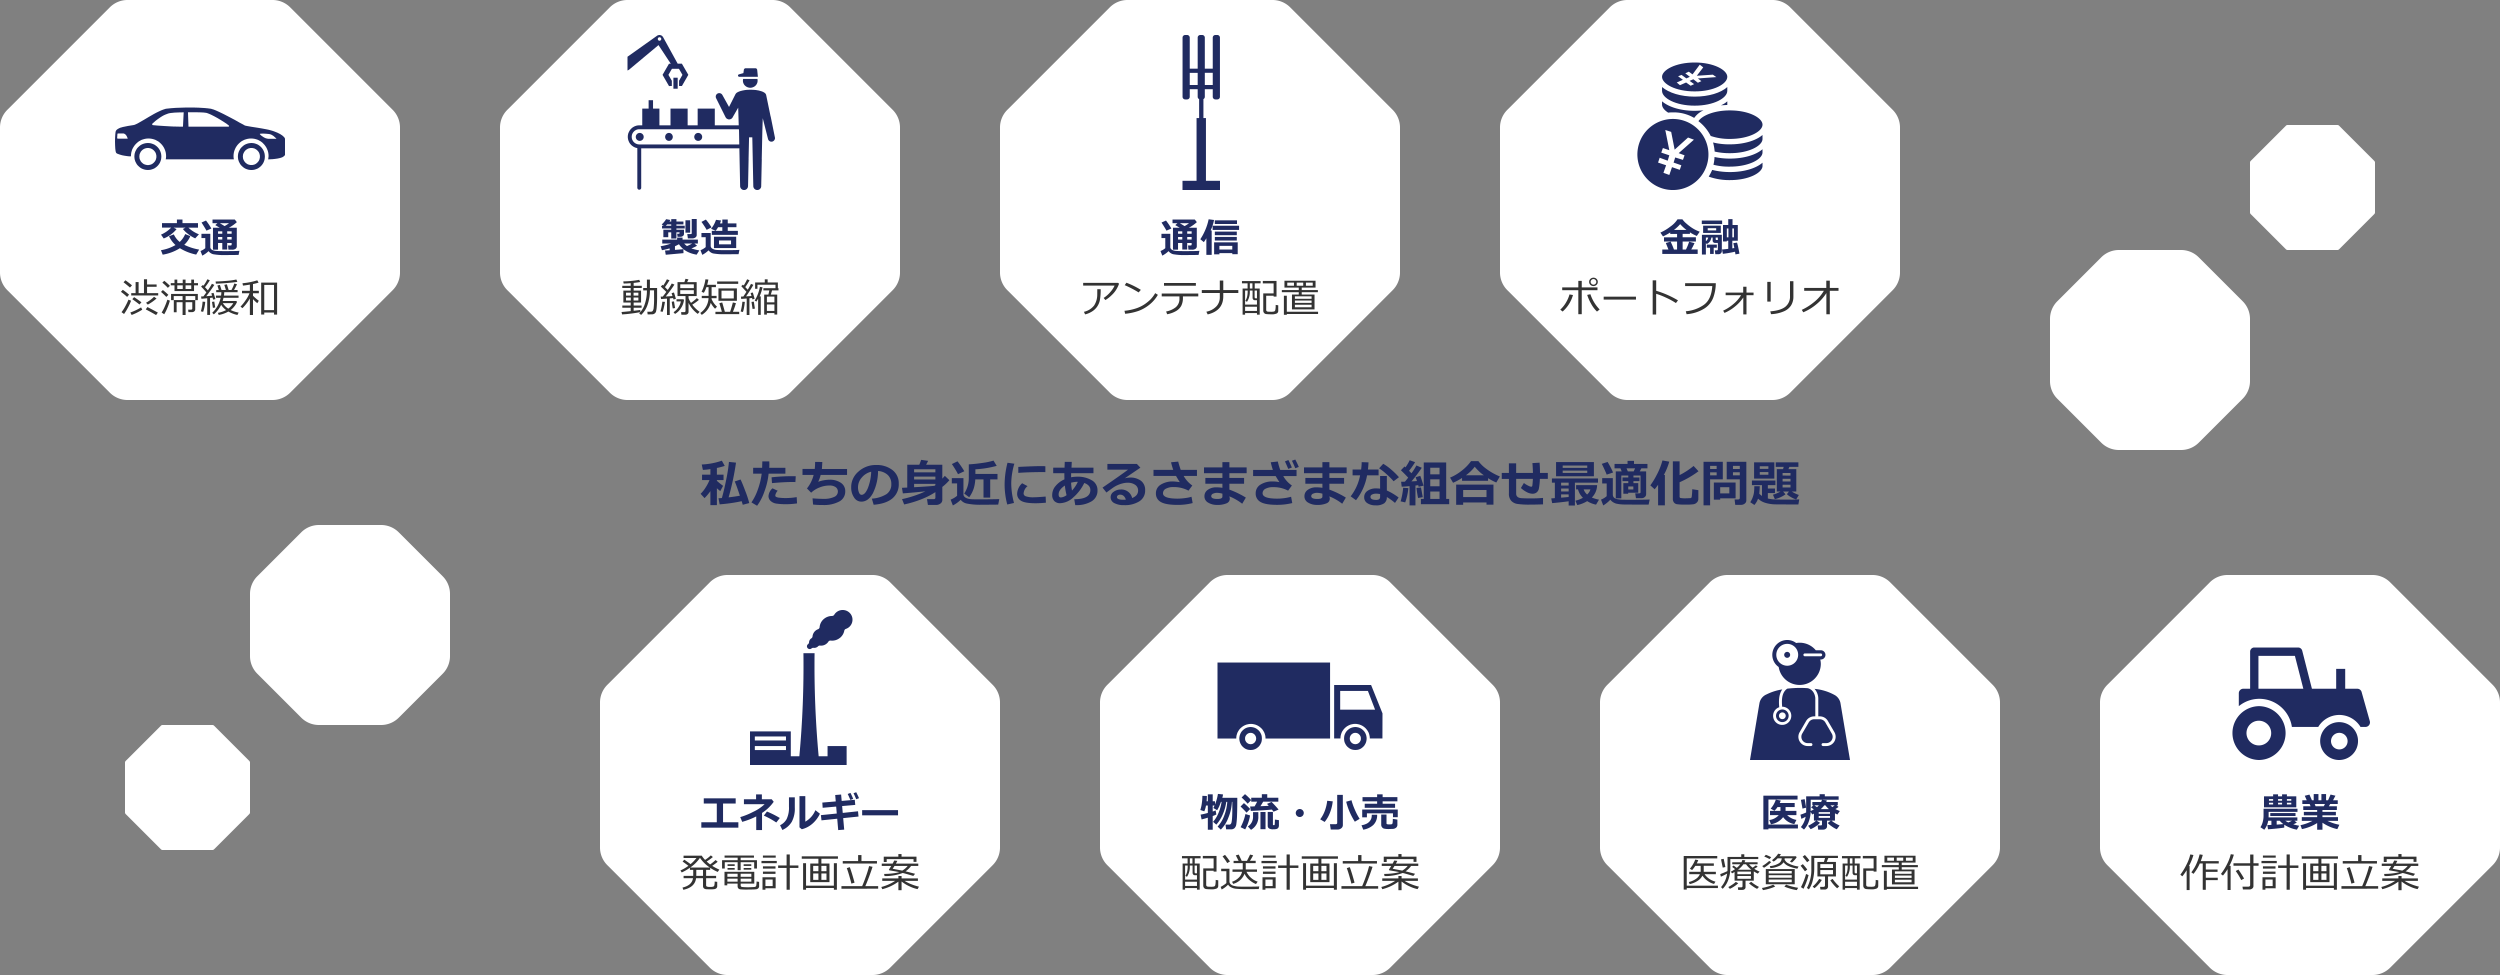 <svg xmlns="http://www.w3.org/2000/svg" width="1000" height="390" viewBox="0 0 1000 390">
  <rect x="0" y="0" width="1000" height="390" fill="#808080" stroke="none"/>
  <g id="グループ_1477" data-name="グループ 1477" transform="translate(2578 273)">
    <path id="パス_11170" data-name="パス 11170" d="M-215.84-4.551a20.56,20.56,0,0,1-2.344,2.793l-1.572-1.719a12.786,12.786,0,0,0,1.929-2.4,18.36,18.36,0,0,0,1.636-3.1h-2.988v-2.158h3.34v-2.227a23.138,23.138,0,0,1-3.018.322L-219.3-15.2a28.2,28.2,0,0,0,8.037-1.523l1.162,2.08a24.137,24.137,0,0,1-3.145.82v2.686h2.666v2.158h-2.666v.313a31.164,31.164,0,0,0,2.48,2l-1.123,2.1A16.5,16.5,0,0,1-213.242-5.7V1.064h-2.6Zm12.51,4.023a64.6,64.6,0,0,1-8.809,1.27L-212.6-1.7q.518-.029,1.348-.088.918-3.193,1.787-7.607a60.745,60.745,0,0,0,1.045-6.846l2.822.3a105.821,105.821,0,0,1-2.959,13.887q2.49-.293,4.512-.664-1.416-4.268-2.061-5.7l2.324-.781q.664,1.309,1.909,4.634A40.815,40.815,0,0,1-200.3.225l-2.6.684Q-203.057.342-203.33-.527Zm11.045-15.908q.029.361.029,1.25,0,.664-.039,1.3h6.455v2.344h-6.719a27.69,27.69,0,0,1-1.621,6.992,21.421,21.421,0,0,1-2.979,5.85l-2.266-1.338a21.5,21.5,0,0,0,2.617-5.308,28.891,28.891,0,0,0,1.484-6.2h-3.418v-2.344h3.584q.078-1.572.078-2.549ZM-181.7-10.5l-.137,2.324Q-182.393-8.2-183-8.2q-3.311,0-8.2.449l-.176-2.324a73.783,73.783,0,0,1,8.135-.449Q-182.3-10.527-181.7-10.5Zm.518,10.859a29.9,29.9,0,0,1-4.629.322,23.9,23.9,0,0,1-3.53-.229,4.283,4.283,0,0,1-2.388-1.06,2.626,2.626,0,0,1-.869-1.963A4.544,4.544,0,0,1-191-5.674l2.08.977a3.436,3.436,0,0,0-.967,1.895.644.644,0,0,0,.352.566,3.964,3.964,0,0,0,1.416.337,21.357,21.357,0,0,0,2.412.122,25.183,25.183,0,0,0,4.385-.381Zm20-11.387h-10.557a13.668,13.668,0,0,1-.986,2.744,14.058,14.058,0,0,1,4.57-.83,7.7,7.7,0,0,1,4.478,1.226,3.911,3.911,0,0,1,1.772,3.4,4.461,4.461,0,0,1-2.407,4.1A12.951,12.951,0,0,1-170.8,1.006h-.84A30.2,30.2,0,0,1-174.775.82l-.205-2.48q2.48.205,4.658.205a9.17,9.17,0,0,0,3.887-.737,2.313,2.313,0,0,0,1.582-2.124,2.121,2.121,0,0,0-.9-1.841,4.175,4.175,0,0,0-2.461-.64,10.766,10.766,0,0,0-3.96.776,10.171,10.171,0,0,0-3.364,2.1l-1.68-1.7a14.069,14.069,0,0,0,2.676-5.41H-179v-2.383h4.893a21.658,21.658,0,0,0,.146-2.812l2.881.02q-.029.947-.166,2.793h10.068ZM-150.537.9l-.723-2.441a12.79,12.79,0,0,0,5.83-1.787,4.611,4.611,0,0,0,1.953-4.053A4.807,4.807,0,0,0-144.883-11a6.25,6.25,0,0,0-3.9-1.6,20.169,20.169,0,0,1-2.046,8.862q-1.841,3.394-4.634,3.394A3.388,3.388,0,0,1-158.4-2.056a6.992,6.992,0,0,1-1.123-3.921v-.244A8.06,8.06,0,0,1-156.8-12.2a10.263,10.263,0,0,1,6.86-2.8h.4a10.175,10.175,0,0,1,6.5,2.007A6.576,6.576,0,0,1-140.5-7.539a7.289,7.289,0,0,1-2.563,5.918Q-145.625.518-150.537.9Zm-.986-13.213a6.929,6.929,0,0,0-3.735,2.3A5.911,5.911,0,0,0-156.8-6.064a5.4,5.4,0,0,0,.381,2.051q.381.938,1.064.938,1.377,0,2.5-2.676A19.7,19.7,0,0,0-151.523-12.314Zm21.68,7.852q-6.3.635-9.014.811l-.361-2.227,2.119-.1V-15.1h4.814q.361-.82.742-1.963l2.783.4q-.254.566-.8,1.563h6.484v5.557q.488-.518,1.016-1.113l1.816,1.738a19.5,19.5,0,0,1-2.832,2.686v5.215A1.731,1.731,0,0,1-123.823.42a2.88,2.88,0,0,1-1.792.566h-3.223l-.361-2.324h2.715a.7.7,0,0,0,.444-.156.452.452,0,0,0,.2-.361v-2.3A29.147,29.147,0,0,1-131.2-1.4,41.3,41.3,0,0,1-138.34.781l-.84-2.139a38.183,38.183,0,0,0,4.6-1.24A39.3,39.3,0,0,0-129.844-4.463Zm4-7.617V-13.3h-8.516v1.221Zm0,2.861v-1.152h-8.516v1.152Zm-8.516,3.105q5.449-.3,8.125-.547l.391-.293v-.5h-8.516Zm30.439,4.141H-106.6V-9.238h-3.281a15.487,15.487,0,0,1-.6,3.525A12.409,12.409,0,0,1-112.324-2.1l-1.992-1.475A11.253,11.253,0,0,0-112.48-10.1v-5.156q2.617-.146,5.571-.591a26.573,26.573,0,0,0,4.312-.913l1.279,2.1a40.8,40.8,0,0,1-8.525,1.387v1.836H-101v2.2h-2.92ZM-114.277-12.5l-2.52,1.182a21.758,21.758,0,0,0-1.123-1.992q-.869-1.426-1.338-2.061l2.256-1.1A34.106,34.106,0,0,1-114.277-12.5Zm13.994,11.143-.439,2.2q-4.063.049-6.514.049A26.418,26.418,0,0,1-113.281.42a4.163,4.163,0,0,1-2.441-1.494,13.109,13.109,0,0,1-3.135,2.256l-.9-2.334a8.8,8.8,0,0,0,2.6-1.543V-7.637h-2.119V-9.756h4.658v6.484a1.353,1.353,0,0,0,.356.928,2.6,2.6,0,0,0,1.021.659,5.654,5.654,0,0,0,1.494.342q.83.083,2.822.083Q-103.848-1.26-100.283-1.357Zm6.025-14.16A29.236,29.236,0,0,0-95.5-7.969,30.381,30.381,0,0,0-94.4.186L-97.1.8a31.747,31.747,0,0,1-1.055-7.979A35.76,35.76,0,0,1-97-15.9Zm12.4,3.359-.82-.01q-1.279-.02-4.248.049t-5.752.264v-2.383q6.6-.322,9.141-.322,1.016,0,1.68.059ZM-81.641.078Q-84.033.3-85.732.3q-4.287,0-5.85-.991a3.159,3.159,0,0,1-1.562-2.827,6.053,6.053,0,0,1,2-4.18l2.158,1.152A4.124,4.124,0,0,0-90.557-3.6a1.228,1.228,0,0,0,.82,1.1,9.089,9.089,0,0,0,3.4.405q1.309,0,4.6-.283Zm11.738.967-.4-2.363q6.445,0,6.445-3.672,0-1.953-2.441-2.812a17.851,17.851,0,0,1-4.3,5.684,8.16,8.16,0,0,1-5.317,2.4,3.123,3.123,0,0,1-2.363-.874,3.386,3.386,0,0,1-.84-2.446,5.553,5.553,0,0,1,1.343-3.555,9.486,9.486,0,0,1,3.55-2.656q-.029-.84-.029-2.48h-4.463v-2.2h4.531q.039-.762.088-2.314h2.8q-.02.977-.107,2.314h8.789v2.2h-8.926q-.02,1.016-.02,1.641a12.517,12.517,0,0,1,2.4-.234A10.967,10.967,0,0,1-63.3-8.9,4.5,4.5,0,0,1-61-4.854a4.894,4.894,0,0,1-2.368,4.38,11.5,11.5,0,0,1-6.284,1.519Zm1.025-9.3a1.72,1.72,0,0,0-.293-.02,10.518,10.518,0,0,0-2.393.352,24.506,24.506,0,0,0,.371,3.135A12.955,12.955,0,0,0-68.877-8.252Zm-5.176,1.475q-2.49,1.67-2.49,3.516,0,1.24.879,1.24a4.267,4.267,0,0,0,2.295-.918A24.114,24.114,0,0,1-74.053-6.777Zm26.914,4.99q2.383-.937,2.383-2.988a2.658,2.658,0,0,0-1.177-2.29A5,5,0,0,0-48.9-7.9h-.244a7.66,7.66,0,0,0-1.831.264,11.539,11.539,0,0,0-1.973.684,11.137,11.137,0,0,0-1.553.84q-.63.42-2.925,2.119l-1.562-1.963q7.979-5.469,10.205-7.178h-8.262V-15.42h11.8l1.406,1.5q-2.1,1.4-6.26,4.258a8.265,8.265,0,0,1,2.012-.312,7.006,7.006,0,0,1,4.512,1.313,4.565,4.565,0,0,1,1.631,3.774,4.982,4.982,0,0,1-2.31,4.409,10.793,10.793,0,0,1-6.079,1.538,8.079,8.079,0,0,1-3.95-.82,2.609,2.609,0,0,1-1.46-2.4A2.569,2.569,0,0,1-54.5-4.312a4.635,4.635,0,0,1,2.72-.874A4.378,4.378,0,0,1-47.139-1.787Zm-2.52.645q-.635-1.992-2.314-1.992a1.471,1.471,0,0,0-.869.269.82.82,0,0,0-.381.7q0,1.074,2.52,1.074Q-50.146-1.094-49.658-1.143ZM-22.939.225a23.33,23.33,0,0,1-6.025.732q-4.746,0-6.709-1.167a3.741,3.741,0,0,1-1.963-3.413,3.977,3.977,0,0,1,1.963-3.535,9,9,0,0,1,4.951-1.26,21.335,21.335,0,0,1,2.646.283q-.742-1.133-1.514-2.49H-38.6v-2.422h7.9a26.01,26.01,0,0,1-.879-3.047l2.861-.264q.2.859,1,3.311h6.5v2.422h-5.322A11.5,11.5,0,0,0-23.076-6.8L-24.6-4.736a12.38,12.38,0,0,0-6.016-1.445,6.251,6.251,0,0,0-3,.645A2.019,2.019,0,0,0-34.8-3.682q0,2.139,5.908,2.139a22.638,22.638,0,0,0,2.871-.215A14.783,14.783,0,0,0-23.4-2.295ZM-1.66-1.963-3.115.5A21.074,21.074,0,0,0-8.262-2.461l.1.42a2.389,2.389,0,0,1,.078.576A1.98,1.98,0,0,1-9.438.347a9.05,9.05,0,0,1-3.716.62A6.689,6.689,0,0,1-16.733.049a2.83,2.83,0,0,1-1.489-2.52,3.056,3.056,0,0,1,1.367-2.622,5.616,5.616,0,0,1,3.34-.972,14.6,14.6,0,0,1,2.48.186V-7.5h-6.826V-9.814h6.826v-1.9H-18.4v-2.324h7.363v-2.119h2.793v2.119h6.9v2.324h-6.9v1.9h5.879V-7.5H-8.242v2.344A36.5,36.5,0,0,1-1.66-1.963Zm-9.375-.391V-3.535a9.171,9.171,0,0,0-2.07-.332,3.819,3.819,0,0,0-1.694.347,1.069,1.069,0,0,0-.708.972q0,1.133,2.432,1.133Q-11.035-1.416-11.035-2.354ZM16.9.225a25.154,25.154,0,0,1-6.025.713Q6.123.938,4.2-.225a3.736,3.736,0,0,1-1.924-3.4,3.987,3.987,0,0,1,1.934-3.54A8.86,8.86,0,0,1,9.121-8.418a11.617,11.617,0,0,1,2.646.283q-.586-.879-1.514-2.451H1.24v-2.451H9.15a27.686,27.686,0,0,1-.85-3.057l2.822-.3a24.425,24.425,0,0,0,.977,3.359h6.523v2.451H13.3A10.951,10.951,0,0,0,16.758-6.8L15.244-4.736A12.39,12.39,0,0,0,9.219-6.143a6.3,6.3,0,0,0-3,.635A1.987,1.987,0,0,0,5.039-3.682q0,2.139,5.9,2.139a21.088,21.088,0,0,0,5.5-.752Zm2.617-14.443-1.406.518q-.684-1.7-1.338-3l1.338-.488Q18.936-15.615,19.521-14.219Zm-2.783.234-1.436.547q-.4-1.016-1.318-3l1.377-.547A30.115,30.115,0,0,1,16.738-13.984ZM38.34-1.963,36.885.5a21.074,21.074,0,0,0-5.146-2.959l.1.42a2.388,2.388,0,0,1,.078.576A1.98,1.98,0,0,1,30.562.347a9.05,9.05,0,0,1-3.716.62A6.689,6.689,0,0,1,23.267.049a2.83,2.83,0,0,1-1.489-2.52,3.056,3.056,0,0,1,1.367-2.622,5.616,5.616,0,0,1,3.34-.972,14.6,14.6,0,0,1,2.48.186V-7.5H22.139V-9.814h6.826v-1.9H21.6v-2.324h7.363v-2.119h2.793v2.119h6.9v2.324h-6.9v1.9h5.879V-7.5H31.758v2.344A36.5,36.5,0,0,1,38.34-1.963Zm-9.375-.391V-3.535a9.171,9.171,0,0,0-2.07-.332,3.819,3.819,0,0,0-1.694.347,1.069,1.069,0,0,0-.708.972q0,1.133,2.432,1.133Q28.965-1.416,28.965-2.354ZM47.4-16.055q-.068,1.563-.225,2.861h4.258v2.334H46.826A22.383,22.383,0,0,1,42.4-.918L40.264-2.461a19.77,19.77,0,0,0,3.779-8.4H41.035v-2.334h3.418a27.7,27.7,0,0,0,.225-2.949ZM59.58-10.117,57.441-8.5a29.193,29.193,0,0,0-2.822-2.832,21.507,21.507,0,0,0-2.979-2.334l1.641-1.816a19.534,19.534,0,0,1,3.228,2.339A27.736,27.736,0,0,1,59.58-10.117ZM59.443-2,58,.166a23.2,23.2,0,0,0-3.262-2.354A2.981,2.981,0,0,1,53.682.322a5.735,5.735,0,0,1-3.477.82A5.724,5.724,0,0,1,46.963.283,2.712,2.712,0,0,1,45.674-2.1a2.989,2.989,0,0,1,1.367-2.583,5.7,5.7,0,0,1,3.34-.952,11.923,11.923,0,0,1,1.66.107V-10.6h2.7v5.8A24.452,24.452,0,0,1,59.443-2Zm-7.4-1.367a7.975,7.975,0,0,0-1.66-.166,3.321,3.321,0,0,0-1.548.337,1.03,1.03,0,0,0-.649.933q0,1.23,2.275,1.23,1.582,0,1.582-1.143ZM66.182,1.162H63.818V-6.543q-2.041.186-3.135.225L60.439-8.3q.5,0,1.533-.029.732-.869,1.309-1.611-1.152-1.24-2.92-2.959l1.455-1.514.371.352a17.892,17.892,0,0,0,1.689-2.852l2.158.781a32.2,32.2,0,0,1-2.412,3.467l.967.967a23.231,23.231,0,0,0,1.973-3.115l2.158.918A60.151,60.151,0,0,1,64.58-8.437l2.207-.137a15.165,15.165,0,0,0-.547-1.543l1.875-.537q.527,1.426,1.289,3.916l-1.963.459a6.078,6.078,0,0,0-.156-.654q-.43.068-1.1.146Zm13.5-.479H68.359V-1.436H69.5v-14.58h8.975v14.58h1.2ZM72.1-11.279H75.82v-2.637H72.1Zm0,4.785H75.82V-9.277H72.1Zm3.721,2.1H72.1v2.959H75.82ZM69.1-2.139,67.236-1.8A37.644,37.644,0,0,1,66.6-5.82Q68.174-6,68.4-6ZM63.34-5.752A22.429,22.429,0,0,1,62.08-.039l-1.836-.42a26.748,26.748,0,0,0,1.016-5.42Zm31.885-2.92h-10.4V-9.824a22.211,22.211,0,0,1-3.6,1.924l-1.2-2.051a19.548,19.548,0,0,0,4.512-2.656,18.548,18.548,0,0,0,3.887-3.945h2.92a14.771,14.771,0,0,0,3.2,3.1,24.065,24.065,0,0,0,5.4,3.037L98.516-8a21.108,21.108,0,0,1-3.291-1.729ZM86.377-10.9h7.139A18.409,18.409,0,0,1,89.9-14.3,16.78,16.78,0,0,1,86.377-10.9ZM94.6-.02H85.264V.908h-2.8V-7.158H97.383V.859H94.6ZM85.264-2.178H94.6V-5H85.264ZM117.217.742q-3,.107-5.146.107a32.828,32.828,0,0,1-5.151-.278A4.211,4.211,0,0,1,104.473-.7a4.227,4.227,0,0,1-.908-2.939v-5.8H100.7v-2.383h2.861v-3.848h2.9v3.848h6.709q-.029-1.855-.2-3.936l2.861-.176q.166,1.865.166,4.111h3.135v2.383h-3.184a24.222,24.222,0,0,1-.425,4.019,2.719,2.719,0,0,1-.874,1.392,2.584,2.584,0,0,1-1.7.518,5.058,5.058,0,0,1-2.241-.645A10.733,10.733,0,0,1,108.359-5.8l1.2-2a9.459,9.459,0,0,0,1.758,1.089,3.749,3.749,0,0,0,1.133.405.464.464,0,0,0,.327-.112.485.485,0,0,0,.151-.283q.029-.171.112-1.021t.112-1.719h-6.689v5.869q0,1.729,2.236,1.855l.3.01q1.514.078,3.33.078,2.7,0,4.883-.205ZM137.559-10.5H122.422v-5.674h15.137Zm-12.48-3.34H134.9v-.957h-9.824Zm9.824,1.084h-9.824v.938H134.9ZM127.461-.488q-3.73.508-6.6.732L120.5-1.641l1.445-.107V-7.92h-1.182v-1.7H139.2v1.7h-9.238V1.2h-2.5ZM124.443-7.92v1.143h3.018V-7.92Zm0,2.324v1.182h3.018V-5.6Zm0,3.662,3.018-.264V-3.232h-3.018Zm14.395-5.02a7.1,7.1,0,0,1-2.109,4.971,15.11,15.11,0,0,0,2.871.85L138.418.859a10.38,10.38,0,0,1-3.545-1.406A12.179,12.179,0,0,1,130.9,1.025l-.742-1.758A9.813,9.813,0,0,0,133.174-1.9a7,7,0,0,1-1.963-3.33h-.771V-6.953ZM134.844-3.2a4.207,4.207,0,0,0,1.318-2.031h-2.7A4.978,4.978,0,0,0,134.844-3.2ZM155.3-3.916h-4.023v.42h-1.943V-7.754h1.982v-.8H149V-10.02h2.314V-10.8h-2.783V-1.66h-2.217V-12.451h2.363l-.5-1.221H145.82V-15.42h5.2v-1.24H153.6v1.24h5.381v1.748h-2.432l-.654,1.221h2.559V-3.3a1.423,1.423,0,0,1-.547,1.113,1.866,1.866,0,0,1-1.25.469h-2.275l-.3-1.953h1.563q.576,0,.576-.469V-10.8h-2.842v.781h2.4v1.465h-2.4v.8H155.3Zm-4.17-8.535h2.354l.547-1.221h-3.408Zm2.207,7.236v-1.2H151.3v1.2Zm-8.115-6.777-2.549.84q-.225-.635-.918-2.148T140.7-15.459l2.334-.762A31.1,31.1,0,0,1,145.225-11.992Zm14.658,10.8L159.443.84h-4.326l-4.99-.029A20.383,20.383,0,0,1,147.974.7q-.659-.088-1.431-.234a4.637,4.637,0,0,1-2.422-1.582A12.931,12.931,0,0,1,141.3,1.182l-.9-2.334a7.614,7.614,0,0,0,2.275-1.387V-7.617h-1.8V-9.756h4.258v6.6a1.717,1.717,0,0,0,.225.889,1.673,1.673,0,0,0,.669.62,3.769,3.769,0,0,0,1.182.356q.737.117,1.323.161t3.066.044Q157.715-1.084,159.883-1.191Zm6.074,2.314h-2.715V-7.1q-.557.82-1.367,1.807l-1.738-1.562a28.3,28.3,0,0,0,2.451-3.989,27.132,27.132,0,0,0,2.393-5.972l2.734.479a25.987,25.987,0,0,1-2.178,5.322h.42Zm13.379-2.6a1.981,1.981,0,0,1-.571,1.455A2.493,2.493,0,0,1,177.407.7a20.357,20.357,0,0,1-2.993.142,24.314,24.314,0,0,1-3.647-.161,1.94,1.94,0,0,1-1.206-.713,2.383,2.383,0,0,1-.42-1.479V-16.475h2.7v5.518a30.788,30.788,0,0,0,5.605-3.662l1.953,2.119a38.591,38.591,0,0,1-7.559,4.395v5.732a.534.534,0,0,0,.352.576,11.186,11.186,0,0,0,2.227.117q.176,0,1.621-.059a.6.6,0,0,0,.64-.469,26.421,26.421,0,0,0,.22-3.105l2.441.381Zm19.2.635A1.572,1.572,0,0,1,197.9.435a2.383,2.383,0,0,1-1.538.513H194.1l-.264-2.168H195.3a.641.641,0,0,0,.425-.161.5.5,0,0,0,.19-.4v-7.48h-5.234v-7.021h7.852ZM193.184-13.4h2.734v-1.26h-2.734Zm2.734,1.318h-2.734v1.221h2.734Zm-6.8,2.822h-5.078V1.123h-2.627v-17.4h7.705ZM186.66-13.4v-1.26h-2.617v1.26Zm0,2.539V-12.08h-2.617v1.221Zm1.416,9.2v.527h-2.539V-7.979h8.7V-1.66Zm0-1.973h3.662v-2.48h-3.662Zm21.66-5.928h-8.1v-6.514h8.1Zm-5.82-3.9h3.438v-1.035h-3.437Zm3.438,1.279h-3.437v1.084h3.438ZM214.2-3.271a11.794,11.794,0,0,1-4.258,1.934l-.762-1.777a14.4,14.4,0,0,0,3-1.26h-1.455V-13.34h2.49l.264-.918H210.3v-1.8h9.053v1.8h-3.6l-.381.918h3.145v8.965h-1.777a11.546,11.546,0,0,0,2.8,1.357l-1.064,1.8a9.276,9.276,0,0,1-1.982-.874,9.121,9.121,0,0,1-1.738-1.226l.82-1.055h-2.324Zm2-7.5V-11.8h-3.164v1.025Zm-3.164,2.354H216.2V-9.492h-3.164Zm3.164,1.3h-3.164v1.1H216.2Zm-12.3.605q-.01,1.006-.186,3.008a7.438,7.438,0,0,0,1.084.879V-6.953h-4.033V-8.8h9.395v1.846h-3.018V-5.6H210l-.02,1.816h-2.842V-1.6a13.148,13.148,0,0,0,2.793.376q1.67.073,5.938.073A37.872,37.872,0,0,0,219.7-1.26L219.355.781q-6.65,0-9.033-.034a14.446,14.446,0,0,1-4.185-.61,7.235,7.235,0,0,1-2.925-1.68A7.165,7.165,0,0,1,201.758.986l-1.66-1.1a9.354,9.354,0,0,0,.928-1.8,9.574,9.574,0,0,0,.537-1.929,17.5,17.5,0,0,0,.156-2.671Z" transform="translate(-2078 -72)" fill="#202b61"/>
    <path id="パス_11171" data-name="パス 11171" d="M52.426,0A10,10,0,0,1,59.5,2.929L77.071,20.5A10,10,0,0,1,80,27.574V52.426A10,10,0,0,1,77.071,59.5L59.5,77.071A10,10,0,0,1,52.426,80H27.574A10,10,0,0,1,20.5,77.071L2.929,59.5A10,10,0,0,1,0,52.426V27.574A10,10,0,0,1,2.929,20.5L20.5,2.929A10,10,0,0,1,27.574,0Z" transform="translate(-2478 -63)" fill="#fff"/>
    <path id="パス_11172" data-name="パス 11172" d="M34.941,0a1,1,0,0,1,.707.293L49.707,14.352a1,1,0,0,1,.293.707V34.941a1,1,0,0,1-.293.707L35.648,49.707a1,1,0,0,1-.707.293H15.059a1,1,0,0,1-.707-.293L.293,35.648A1,1,0,0,1,0,34.941V15.059a1,1,0,0,1,.293-.707L14.352.293A1,1,0,0,1,15.059,0Z" transform="translate(-2528 17)" fill="#fff"/>
    <path id="パス_11173" data-name="パス 11173" d="M108.995,0a10,10,0,0,1,7.071,2.929l41.005,41.005A10,10,0,0,1,160,51.005v57.99a10,10,0,0,1-2.929,7.071l-41.005,41.005A10,10,0,0,1,108.995,160H51.005a10,10,0,0,1-7.071-2.929L2.929,116.066A10,10,0,0,1,0,108.995V51.005a10,10,0,0,1,2.929-7.071L43.934,2.929A10,10,0,0,1,51.005,0Z" transform="translate(-2338 -43)" fill="#fff"/>
    <g id="グループ_180" data-name="グループ 180" transform="translate(-2278 -29)">
      <g id="グループ_1230" data-name="グループ 1230" transform="translate(0 0)">
        <path id="パス_25" data-name="パス 25" d="M31.024,55.6v4.074H27.462a394.512,394.512,0,0,1-1.632-41.21H21.373a394.513,394.513,0,0,1-1.632,41.21H16.32V49.731H0V63.179H38.651V55.6ZM1.931,51.76h12.46v1.611H1.931Zm0,3.843h12.46v1.611H1.931Z" transform="translate(0 -1.178)" fill="#202b61" fill-rule="evenodd"/>
        <path id="パス_26" data-name="パス 26" d="M37.241,11.154a4.826,4.826,0,0,0,1.732-2.838.966.966,0,0,1,.633-.752,3.887,3.887,0,0,0,2.048-5.78,3.961,3.961,0,0,0-5.806-.9,3.753,3.753,0,0,0-.887,1.022,1.03,1.03,0,0,1-.866.48,5.123,5.123,0,0,0-3.188,1.127,4.832,4.832,0,0,0-1.8,3.381.95.95,0,0,1-.633.793,3.6,3.6,0,0,0-.95.542,3.449,3.449,0,0,0-1.246,2.338.978.978,0,0,1-.443.751l-.19.125a2.018,2.018,0,0,0-.76,1.5,1.032,1.032,0,0,1-.4.73.924.924,0,0,0-.3.334,1.1,1.1,0,0,0-.021,1.022,1.127,1.127,0,0,0,1.71.355,1.035,1.035,0,0,1,.8-.251,2.1,2.1,0,0,0,1.647-.459.585.585,0,0,0,.169-.146.949.949,0,0,1,.823-.292,3.407,3.407,0,0,0,2.555-.752,3.033,3.033,0,0,0,.739-.814.991.991,0,0,1,.929-.438,4.945,4.945,0,0,0,3.695-1.085" transform="translate(-1.267 0)" fill="#202b61" fill-rule="evenodd"/>
      </g>
    </g>
    <path id="パス_11174" data-name="パス 11174" d="M15.344,17.063H.531V14.906H6.719V7.414H1.508V5.32H14.273V7.414H9.219v7.492h6.125Zm9.469.977h-2.32V12.57a29.838,29.838,0,0,1-5.609,2.172l-.789-1.9A28.258,28.258,0,0,0,21.3,10.727a17.025,17.025,0,0,0,4.559-3.055H17.57V5.7H22.43V3.75h2.32V5.7h3.922l.813,1.008a16.84,16.84,0,0,1-4.672,4.461ZM31.922,13.2,30.516,15a32.047,32.047,0,0,0-4.977-2.75l1.242-1.633A36.472,36.472,0,0,1,31.922,13.2Zm16.047-1.711A12.126,12.126,0,0,1,44.941,15.5,10.047,10.047,0,0,1,40.719,17.7l-.93-.766V4.461h2.336v10.2a9.292,9.292,0,0,0,4.031-4.586ZM37.922,8.969a11.264,11.264,0,0,1-1.211,5.754,8.275,8.275,0,0,1-3.766,3.27l-.914-1.906a5.933,5.933,0,0,0,2.633-2.48,10.556,10.556,0,0,0,.922-5V4.922h2.336Zm25.484,3.648-6.133.633.406,4.6-2.4.188-.391-4.547-6.3.648-.227-2.086,6.344-.641-.234-2.781-5.406.484L48.93,7.031,54.3,6.57l-.219-2.562,2.367-.2.227,2.563,5.234-.453.188,2.047-5.242.461.242,2.742,6.109-.656Zm.2-7.344-1.125.414q-.547-1.367-1.07-2.4l1.07-.4Q63.117,4.117,63.6,5.273Zm-2.32.289-1.141.43q-.625-1.555-1.07-2.4l1.109-.43A24.091,24.091,0,0,1,61.281,5.563Zm17.93,6.57H64.859V10.055H79.211Z" transform="translate(-2298 41)" fill="#202b61"/>
    <path id="パス_11175" data-name="パス 11175" d="M1.328,17.922,1,17.023q3.766-.875,4.2-3.734H1.438v-.953H5.281q.008-.211.008-.586V9.938H3.969V9.094A19.242,19.242,0,0,1,.688,10.984l-.508-.8A17.644,17.644,0,0,0,3.367,8.328q-.758-.594-2.336-1.719l.688-.734q1.773,1.2,2.5,1.773A14.613,14.613,0,0,0,6.6,5.188H1.422V4.273H8.7a10.224,10.224,0,0,0,1.328,1.688,15.147,15.147,0,0,0,2.313-1.812l.813.664A22.273,22.273,0,0,1,10.664,6.6a14.458,14.458,0,0,0,1.391,1.18,20.435,20.435,0,0,0,2.18-1.773l.836.7a22.178,22.178,0,0,1-2.2,1.625,19.807,19.807,0,0,0,2.867,1.508l-.648.93a17.248,17.248,0,0,1-3.023-1.656v.82H10.445v2.4h4v.953h-4v2.789a.561.561,0,0,0,.289.539,3.232,3.232,0,0,0,1.273.156,3.944,3.944,0,0,0,1.309-.133.79.79,0,0,0,.418-.48,5.738,5.738,0,0,0,.125-1.535l1.031.109v1.7a1.117,1.117,0,0,1-.328.855,1.61,1.61,0,0,1-.934.383,13.023,13.023,0,0,1-1.535.074q-.43,0-1.359-.051a1.737,1.737,0,0,1-1.227-.4,1.389,1.389,0,0,1-.3-.934V13.289H6.438Q5.953,16.945,1.328,17.922ZM4.094,9.008h7.82a14.515,14.515,0,0,1-3.93-3.883A14.483,14.483,0,0,1,4.094,9.008Zm2.422.93v1.977q0,.156-.008.422h2.7v-2.4ZM29.672,9.4V6.875H24.258v3.211h-1.2V6.875H17.906V9.4H16.828V6.07h6.234V5.063H17.828V4.227h11.75l.016.836H24.258V6.07h6.523V9.4ZM19.016,8.375V7.7h2.859v.672Zm6.445,0V7.7h3.055v.672ZM19.016,9.859V9.188h2.859v.672Zm6.445,0V9.188h3.055v.672Zm-6.555,5.594v.672H17.8V10.711H29.711v4.742H24.273v.688a.63.63,0,0,0,.156.453.732.732,0,0,0,.449.2q.293.039.941.074t1.313.035q.781,0,1.645-.047t1.086-.074a.768.768,0,0,0,.391-.16.784.784,0,0,0,.25-.391,9.4,9.4,0,0,0,.121-1.625l1.023.148V16.5a1.089,1.089,0,0,1-.152.578,1.189,1.189,0,0,1-.4.4,1.757,1.757,0,0,1-.52.215,11.33,11.33,0,0,1-1.5.1q-1.23.035-2.285.035a22.951,22.951,0,0,1-2.594-.09,1.366,1.366,0,0,1-.883-.406,1.327,1.327,0,0,1-.266-.879v-1Zm.047-2.734h4.094V11.492H18.953Zm5.3,0h4.289V11.492H24.258Zm4.289.75H24.258v1.188h4.289Zm-5.5,0H18.953v1.188h4.094Zm19.594,4.422V9.18H39.25v-1h3.391V3.773h1.273V8.18h3.445v1H43.914v8.711ZM33.164,5.078V4.2h5.125v.875Zm-.57,2.2v-.9h6.117v.9Zm.586,2.156V8.523H38.2v.914Zm0,2.125v-.914H38.2v.914Zm.992,5.758v.57H33V12.9h5.258V17.32ZM37.063,13.8H34.172v2.625h2.891Zm18.3-6.375V5.5H48.7V4.531H63.18V5.5H56.555V7.422h3.234v7.43H52.1V7.422Zm-2.094,3.055h2.094V8.336H53.273Zm3.281,0h2.039V8.336H56.555Zm2.039.914H56.555v2.547h2.039Zm-3.227,0H53.273v2.547h2.094Zm-6.125,6.492V7.273h1.18v8.992H61.547V7.273h1.211V17.883H61.547V17.2H50.422v.688ZM65.1,7.414V6.422H71.25v-2.4h1.336v2.4h6.2v.992Zm-.523,10.07V16.461h8.273q.648-1.406,1.535-3.934a41.729,41.729,0,0,0,1.254-4.1l1.375.3q-.4,1.32-1.352,3.887t-1.547,3.84h5.148v1.023Zm3.977-2.039q-.313-1.312-.91-3.348t-.934-2.84l1.2-.391q.375.922,1.02,3.07t.887,3.133Zm24.859-8.7V5.648H82.68V6.813H81.5V4.672h5.844V3.625h1.273V4.672h5.977v2.07Zm-11.6,5.7-.164-.875a28.244,28.244,0,0,0,3.879-.27,12.506,12.506,0,0,0,2.215-.473l-3.93-.687q-.234-.039-.234-.242a.19.19,0,0,1,.035-.117q.035-.047.879-1.4H80.7V7.43h4.359q.328-.57.633-1.227l1.242.148q-.2.422-.57,1.078h8.945v.945H92.438a8.925,8.925,0,0,1-2.227,2.164q.883.2,3.828.984l-.719.852q-2.531-.758-4.234-1.187A19.912,19.912,0,0,1,81.813,12.438Zm7.094-2.2a7.737,7.737,0,0,0,2.172-1.867H85.8q-.461.75-.742,1.125Q86.094,9.711,88.906,10.242ZM80.93,17.68l-.406-.883a18.473,18.473,0,0,0,5.563-2.461H80.9v-.984h6.461v-.945h1.273v.945h6.531v.984H89.813a15.616,15.616,0,0,0,2.9,1.434,20.626,20.626,0,0,0,2.871.895l-.555.984A13.605,13.605,0,0,1,91.957,16.6a14.487,14.487,0,0,1-3.324-2V18.07H87.359V14.656A18.732,18.732,0,0,1,80.93,17.68Z" transform="translate(-2306 65)" fill="#333"/>
    <path id="パス_11180" data-name="パス 11180" d="M108.995,0a10,10,0,0,1,7.071,2.929l41.005,41.005A10,10,0,0,1,160,51.005v57.99a10,10,0,0,1-2.929,7.071l-41.005,41.005A10,10,0,0,1,108.995,160H51.005a10,10,0,0,1-7.071-2.929L2.929,116.066A10,10,0,0,1,0,108.995V51.005a10,10,0,0,1,2.929-7.071L43.934,2.929A10,10,0,0,1,51.005,0Z" transform="translate(-2138 -43)" fill="#fff"/>
    <g id="グループ_597" data-name="グループ 597" transform="translate(-3028 -1028)">
      <g id="グループ_477" data-name="グループ 477" transform="translate(937 1020)">
        <path id="パス_127" data-name="パス 127" d="M0,0V30.4H7.5l.026-.6.079-.579.159-.551.185-.553.264-.5.291-.473.317-.448.4-.42.423-.368.449-.341.476-.29.5-.236.555-.21.555-.131.581-.105.581-.026.608.026.581.105.555.131.555.21.5.236.476.29.449.341.423.368.4.42.317.448.291.473.264.5.185.553.159.551.079.579.026.6H45.03V0Z" fill="#202b61"/>
        <path id="パス_128" data-name="パス 128" d="M42.457,26.53,42.22,26.5l-.209-.053-.21-.079-.182-.081-.184-.133-.185-.132-.156-.135-.131-.16-.131-.186-.131-.186-.079-.188-.078-.213-.053-.213-.025-.239-.026-.214.026-.239.025-.214.053-.239.078-.188L40.7,23.2l.131-.186.131-.161.131-.159.156-.161.185-.132.184-.107.182-.107.21-.081.209-.052.237-.028H42.9l.209.028.237.052.184.081.209.107.184.107.157.132.157.161.157.159.131.161.1.186.106.213.078.188.053.239.025.214v.453l-.025.239-.053.213-.078.213-.106.188-.1.186-.131.186-.157.16-.157.135-.157.132-.184.133-.209.081-.184.079-.237.053-.209.026-.237.028Zm-.237-6.823-.445.079-.444.107-.42.16-.392.186-.367.24-.34.267-.342.293-.287.32-.262.346-.21.374-.21.427-.157.4-.1.453-.053.453-.026.48.026.453.053.48.1.427.157.425.21.4.21.371.262.374.287.32.342.293.34.267.367.24.392.186.42.16.444.107.445.053.445.026.473-.026.444-.053.445-.107.42-.16.392-.186.367-.24.34-.267.316-.293.313-.32.237-.374.235-.371.184-.4.157-.425.1-.427.079-.48.025-.453-.025-.48-.079-.453-.1-.453-.157-.4-.184-.427-.235-.374-.237-.346-.313-.32-.316-.293-.34-.267-.367-.24-.392-.186-.42-.16-.445-.107-.444-.079-.473-.026Z" transform="translate(12.461 6.124)" fill="#202b61"/>
        <path id="パス_129" data-name="パス 129" d="M10.9,26.53l-.209-.026-.235-.053-.185-.079-.209-.081-.184-.133-.157-.132-.182-.135L9.4,25.73l-.131-.186-.1-.186-.106-.188-.078-.213-.053-.213-.025-.239v-.453l.025-.214.053-.239.078-.188.106-.213.1-.186.131-.161.132-.159.182-.161.157-.132.184-.107.209-.107.185-.081.235-.052.209-.028h.447l.235.028.209.052.21.081.184.107.184.107.182.132.157.161.131.159.131.161.1.186.107.213.078.188.053.239.025.214.026.239-.026.214-.025.239-.053.213-.078.213-.107.188-.1.186-.131.186-.131.16-.157.135-.182.132-.184.133L12,26.371l-.21.079-.209.053-.235.026-.211.028Zm-.235-6.823-.447.079-.444.107-.42.16-.392.186-.366.24-.341.267-.314.293-.314.32-.237.346-.235.374-.182.427-.157.4-.106.453-.079.453-.026.48.026.453.079.48.106.427.157.425.182.4.235.371.237.374.314.32.314.293.341.267.366.24.392.186.42.16.444.107.447.053.47.026.447-.026.445-.053.445-.107.419-.16.394-.186.366-.24.341-.267.341-.293.287-.32.262-.374.211-.371.209-.4.157-.425.1-.427.053-.48.025-.453-.025-.48-.053-.453-.1-.453-.157-.4-.209-.427-.211-.374-.262-.346-.287-.32-.341-.293-.341-.267-.366-.24-.394-.186-.419-.16-.445-.107-.445-.079-.447-.026Z" transform="translate(2.12 6.124)" fill="#202b61"/>
        <path id="パス_130" data-name="パス 130" d="M37.574,9.333H48.665l2.866,7.486H37.574ZM35.16,6.96v21.4h2.52l.028-.606.079-.579.16-.555.185-.552.239-.5.317-.474.32-.449.4-.421.4-.369.451-.342.5-.291.5-.238.53-.21.584-.132.584-.106.584-.026.61.026.584.106.556.132.558.21.5.238.478.291.451.342.425.369.37.421.345.449.293.474.266.5.185.552.133.555.106.579.026.606h5.042L54.5,18.323,49.939,6.96Z" transform="translate(11.498 2.037)" fill="#202b61"/>
      </g>
    </g>
    <path id="パス_11181" data-name="パス 11181" d="M6.531,11.789a9.865,9.865,0,0,1-1.445.625v5.469H3.133V13.07q-1.664.516-2.492.7l-.4-1.922a27.683,27.683,0,0,0,2.891-.672V8.2H2.4a9.148,9.148,0,0,1-.687,2.336L.125,9.992A14.4,14.4,0,0,0,.7,7.508a20.39,20.39,0,0,0,.25-3.18l1.8.07q-.008,1.117-.109,2.109h.492V3.742H5.086V6.508H6V7.8A18.91,18.91,0,0,0,7.172,3.563l2.047.211a9.029,9.029,0,0,1-.3,1.359h6q0,4.211-.1,6.879a30.171,30.171,0,0,1-.3,3.727,2.641,2.641,0,0,1-.723,1.531,2.057,2.057,0,0,1-1.426.473H10.445l-.234-1.891h1.438a.862.862,0,0,0,.613-.223,1.5,1.5,0,0,0,.363-.77,13.274,13.274,0,0,0,.211-1.832q.086-1.285.094-3.16V6.734h-.164a19.011,19.011,0,0,1-1.441,6.391,12.977,12.977,0,0,1-3,4.711l-1.281-1.2A13.013,13.013,0,0,0,9.684,12.25a18.171,18.171,0,0,0,1.223-5.516h-.4a18.565,18.565,0,0,1-1.391,4.98,14.532,14.532,0,0,1-2.586,4.137l-1.3-1.117a12.407,12.407,0,0,0,2.2-3.613A18.1,18.1,0,0,0,8.641,6.734h-.25L7.867,8.094a11.707,11.707,0,0,1-.488,1.074q-.262.5-.527.91L5.328,9.2a9.245,9.245,0,0,0,.5-.992H5.086v2.4a9.6,9.6,0,0,0,1.172-.461Zm13.93-5.742L19.07,7.484A25.835,25.835,0,0,0,16.641,5L18,3.656A22.55,22.55,0,0,1,20.461,6.047ZM28.75,9.828q-2.9.3-8.43.531L20.047,8.6l1.773-.039q.531-.859,1.039-1.883H20.492V5.1h4.242V3.672H26.9V5.1h4.43V6.68H25.266q-.531.945-1.094,1.8L27.5,8.344l-.687-.8,1.828-.773q1.789,1.82,2.781,3.063l-2,.844Q29.141,10.3,28.75,9.828Zm-8.687-.234L18.625,11.07q-.859-.984-2.4-2.469L17.57,7.242A27.826,27.826,0,0,1,20.063,9.594ZM31.57,16.109a1.785,1.785,0,0,1-.223.938,1.19,1.19,0,0,1-.645.516,4.328,4.328,0,0,1-1.328.148,3.063,3.063,0,0,1-1.84-.379,1.337,1.337,0,0,1-.449-1.082V10.766h2.086v5.07a.2.2,0,0,0,.234.227h.2a.259.259,0,0,0,.2-.078.374.374,0,0,0,.082-.227q.012-.148.047-.867t.035-1.055l1.6.227Zm-5.359,1.578H24.18V10.813h2.031Zm-2.883-5.148A5.824,5.824,0,0,1,20.4,17.93l-1.25-1.344a4.44,4.44,0,0,0,2.07-3.82V10.859h2.109Zm-3.3-.352a17.128,17.128,0,0,1-1.953,5.57l-1.82-.883a21.207,21.207,0,0,0,1.922-5.266Zm21.477-.977a1.6,1.6,0,1,1-.469-1.133A1.543,1.543,0,0,1,41.508,11.211Zm15.641,4.813a1.587,1.587,0,0,1-.637,1.281,2.317,2.317,0,0,1-1.5.516H52.3l-.32-2.148h2.352a.6.6,0,0,0,.379-.133.4.4,0,0,0,.168-.328V3.945h2.25Zm6.711-2.492L61.938,14.68a26.675,26.675,0,0,1-3.461-8l2.117-.586a23.767,23.767,0,0,0,1.363,3.824A23.62,23.62,0,0,0,63.859,13.531ZM53.1,6.539a17.424,17.424,0,0,1-1.094,4.492,13.318,13.318,0,0,1-2.148,3.75l-1.781-1.055a13.228,13.228,0,0,0,1.965-3.715,16.581,16.581,0,0,0,.84-3.7Zm25.859-.016H73.055V7.5h4.977V9.133H65.891V7.5h4.961V6.523H65.008V4.859h5.844V3.727h2.2V4.859h5.906Zm.141,6.352H77.188V11.336H66.766v1.586H64.883V9.82H79.1Zm-.141,3.039a1.48,1.48,0,0,1-.527,1.164,2.158,2.158,0,0,1-1.41.484l-.7.023q-.352.023-.6.023a8.438,8.438,0,0,1-2.129-.164,1.588,1.588,0,0,1-1.105-1.594V11.8h2.117V15.32a.343.343,0,0,0,.207.348,3.221,3.221,0,0,0,.988.09,3.358,3.358,0,0,0,.855-.062.642.642,0,0,0,.254-.156,1.44,1.44,0,0,0,.152-.6,11.3,11.3,0,0,0,.066-1.395l1.828.289Zm-8.109-4.031a5.358,5.358,0,0,1-1.527,4.105A7.7,7.7,0,0,1,65.3,17.867l-.7-1.758a7.245,7.245,0,0,0,1.977-.6,3.785,3.785,0,0,0,1.3-1,3.56,3.56,0,0,0,.652-1.148,5.074,5.074,0,0,0,.176-1.48Z" transform="translate(-2098 41)" fill="#202b61"/>
    <path id="パス_11182" data-name="パス 11182" d="M9.3,9.367h4.148V5.352H9.125V4.375h5.484v6.266H13.453v-.359H10.477v5.633a.679.679,0,0,0,.594.73,7.1,7.1,0,0,0,1.148.059,5.319,5.319,0,0,0,1.449-.117.816.816,0,0,0,.453-.562,8.692,8.692,0,0,0,.145-2.055l1.031.148v2.2a1.19,1.19,0,0,1-.527,1.043,4.908,4.908,0,0,1-2.379.363q-.523,0-1.062-.031t-.887-.074a1.218,1.218,0,0,1-.609-.246,1.308,1.308,0,0,1-.395-.492,1.575,1.575,0,0,1-.133-.664ZM6.789,17.219H2.039v.648H1.047V7.406H3.039V5.32H.789v-.9H8.242v.9H5.891V7.406H7.883V17.867H6.789ZM3.938,7.406H4.977V5.32H3.938Zm-1.9,6.43h4.75V12.078H5.844a.732.732,0,0,1-.566-.285,1.011,1.011,0,0,1-.246-.684V8.2H3.922v.211A7.12,7.12,0,0,1,2.813,12.7l-.672-.312a6.184,6.184,0,0,0,.719-1.8A9.884,9.884,0,0,0,3.07,8.43V8.2H2.039Zm4.75-2.492V8.2H5.844V10.8q0,.539.508.539Zm-4.75,5.039h4.75v-1.7H2.039ZM25.82,11.5a6.779,6.779,0,0,1-4.562,4.055L20.82,14.7A6.643,6.643,0,0,0,23.5,13.07a4.48,4.48,0,0,0,1.32-2.359H21v-.93h4.094V7.25H21.438V6.336H23.43Q23.164,5.8,22.32,4.148l1.172-.32q.477.961,1.2,2.508h2.094q.391-.7,1.25-2.508l1.227.3q-.5.977-1.289,2.2h2.3V7.25H26.3V9.781h4.5v.93H26.6a7.539,7.539,0,0,0,4.469,3.953l-.672.961a9.643,9.643,0,0,1-2.512-1.516A7.14,7.14,0,0,1,25.82,11.5Zm-6.93-4.266a18.723,18.723,0,0,0-1.875-2.672l.992-.625q1.227,1.516,1.977,2.648Zm12.6,10.4-4.359.016a45.472,45.472,0,0,1-4.812-.156,5.575,5.575,0,0,1-1.949-.6,2.792,2.792,0,0,1-1.137-1.043A9.477,9.477,0,0,1,16.672,17.8L16.25,16.75a8.916,8.916,0,0,0,1.207-.7,7.948,7.948,0,0,0,1.09-.816V10.469h-2.07V9.5h3.3v5.016a1.541,1.541,0,0,0,.516,1.2,2.673,2.673,0,0,0,1.211.625q.7.16,1.3.246t3.539.086q3.781,0,5.375-.1Zm11.148.258V9.18H39.25v-1h3.391V3.773h1.273V8.18h3.445v1H43.914v8.711ZM33.164,5.078V4.2h5.125v.875Zm-.57,2.2v-.9h6.117v.9Zm.586,2.156V8.523H38.2v.914Zm0,2.125v-.914H38.2v.914Zm.992,5.758v.57H33V12.9h5.258V17.32ZM37.063,13.8H34.172v2.625h2.891Zm18.3-6.375V5.5H48.7V4.531H63.18V5.5H56.555V7.422h3.234v7.43H52.1V7.422Zm-2.094,3.055h2.094V8.336H53.273Zm3.281,0h2.039V8.336H56.555Zm2.039.914H56.555v2.547h2.039Zm-3.227,0H53.273v2.547h2.094Zm-6.125,6.492V7.273h1.18v8.992H61.547V7.273h1.211V17.883H61.547V17.2H50.422v.688ZM65.1,7.414V6.422H71.25v-2.4h1.336v2.4h6.2v.992Zm-.523,10.07V16.461h8.273q.648-1.406,1.535-3.934a41.729,41.729,0,0,0,1.254-4.1l1.375.3q-.4,1.32-1.352,3.887t-1.547,3.84h5.148v1.023Zm3.977-2.039q-.313-1.312-.91-3.348t-.934-2.84l1.2-.391q.375.922,1.02,3.07t.887,3.133Zm24.859-8.7V5.648H82.68V6.813H81.5V4.672h5.844V3.625h1.273V4.672h5.977v2.07Zm-11.6,5.7-.164-.875a28.244,28.244,0,0,0,3.879-.27,12.506,12.506,0,0,0,2.215-.473l-3.93-.687q-.234-.039-.234-.242a.19.19,0,0,1,.035-.117q.035-.047.879-1.4H80.7V7.43h4.359q.328-.57.633-1.227l1.242.148q-.2.422-.57,1.078h8.945v.945H92.438a8.925,8.925,0,0,1-2.227,2.164q.883.2,3.828.984l-.719.852q-2.531-.758-4.234-1.187A19.912,19.912,0,0,1,81.813,12.438Zm7.094-2.2a7.737,7.737,0,0,0,2.172-1.867H85.8q-.461.75-.742,1.125Q86.094,9.711,88.906,10.242ZM80.93,17.68l-.406-.883a18.473,18.473,0,0,0,5.563-2.461H80.9v-.984h6.461v-.945h1.273v.945h6.531v.984H89.813a15.616,15.616,0,0,0,2.9,1.434,20.626,20.626,0,0,0,2.871.895l-.555.984A13.605,13.605,0,0,1,91.957,16.6a14.487,14.487,0,0,1-3.324-2V18.07H87.359V14.656A18.732,18.732,0,0,1,80.93,17.68Z" transform="translate(-2106 65)" fill="#333"/>
    <path id="パス_4593" data-name="パス 4593" d="M108.995,0a10,10,0,0,1,7.071,2.929l41.005,41.005A10,10,0,0,1,160,51.005v57.99a10,10,0,0,1-2.929,7.071l-41.005,41.005A10,10,0,0,1,108.995,160H51.005a10,10,0,0,1-7.071-2.929L2.929,116.066A10,10,0,0,1,0,108.995V51.005a10,10,0,0,1,2.929-7.071L43.934,2.929A10,10,0,0,1,51.005,0Z" transform="translate(-1938 -43)" fill="#fff"/>
    <g id="グループ_183" data-name="グループ 183" transform="translate(-1878 -17)">
      <g id="グループ_1229" data-name="グループ 1229" transform="translate(0 0)">
        <path id="パス_31" data-name="パス 31" d="M36.171,21.453a4.806,4.806,0,0,0-2.074-3,20.634,20.634,0,0,0-8.295-2.6,5.978,5.978,0,0,1,1.515,3.69v7.3H28.1v.02a3.7,3.7,0,0,1,3.051,1.825l2.612,4.484a3.7,3.7,0,0,1-3.23,5.555H29.212a.585.585,0,1,1,0-1.17h1.316a2.508,2.508,0,0,0,2.193-1.271,2.478,2.478,0,0,0,0-2.519l-2.592-4.484a2.574,2.574,0,0,0-2.193-1.271H25.683a2.549,2.549,0,0,0-2.193,1.271l-2.612,4.484a2.575,2.575,0,0,0,0,2.519,2.532,2.532,0,0,0,2.193,1.271h1.316a.585.585,0,0,1,0,1.17H23.071a3.7,3.7,0,0,1-3.211-1.845,3.639,3.639,0,0,1,0-3.71l2.592-4.484a3.735,3.735,0,0,1,3.071-1.825v-.02h.6v-7.3c0-.02-.14-3.2-2.991-3.949-1-.079-2.033-.119-3.09-.119a46.7,46.7,0,0,0-5.145.3c-2.393,1.627-2.213,5-2.033,7.222h.04a3.637,3.637,0,1,1-1.217.2c-.159-1.924-.338-4.961,1.237-7.123A21.458,21.458,0,0,0,6.639,18.06a4.773,4.773,0,0,0-2.831,3.393C3.748,21.71,1.834,33.219,0,44.31H40Z" transform="translate(0 3.69)" fill="#202b61" fill-rule="evenodd"/>
        <path id="パス_32" data-name="パス 32" d="M10.928,27.493A2.526,2.526,0,1,0,8.4,24.966a2.531,2.531,0,0,0,2.528,2.526m0-3.879a1.353,1.353,0,1,1-1.353,1.352,1.354,1.354,0,0,1,1.353-1.352" transform="translate(2.009 5.349)" fill="#202b61" fill-rule="evenodd"/>
        <path id="パス_33" data-name="パス 33" d="M26.605,4.1H24.588a8.393,8.393,0,0,0-6.468-3.017,8.139,8.139,0,0,0-1.385.118A5.864,5.864,0,0,0,13.174,0,5.971,5.971,0,0,0,7.2,5.954,5.883,5.883,0,0,0,9.753,10.8,8.476,8.476,0,0,0,26.605,9.523a8.123,8.123,0,0,0-.218-1.715h.218a1.853,1.853,0,1,0,0-3.707M8.8,5.954a4.372,4.372,0,1,1,4.372,4.338A4.366,4.366,0,0,1,8.8,5.954m17.763.552H20.2a.562.562,0,1,1,0-1.124h6.369a.562.562,0,1,1,0,1.124" transform="translate(1.722 0)" fill="#202b61" fill-rule="evenodd"/>
        <path id="パス_34" data-name="パス 34" d="M11.04,5.029a1.19,1.19,0,1,1,1.19,1.189,1.19,1.19,0,0,1-1.19-1.189" transform="translate(2.64 0.915)" fill="#202b61" fill-rule="evenodd"/>
      </g>
    </g>
    <path id="パス_11185" data-name="パス 11185" d="M15.172,17.375H3.375v.383H1.344V4.266h13.68V5.8H3.375V15.82h11.8ZM10.227,8.828v1.531h4.336v1.688H10.852a7,7,0,0,0,3.727,1.914l-.852,1.664A6.923,6.923,0,0,1,9.25,12.852a7.415,7.415,0,0,1-4.883,2.836l-.656-1.68a6.071,6.071,0,0,0,3.8-1.961H4V10.359H8.18V8.828H7A7.547,7.547,0,0,1,5.773,10.3L4.266,9.453A9.8,9.8,0,0,0,6.32,5.867L8.3,6.219q-.187.539-.391.977h5.961V8.828Zm13.789,6.3a9.356,9.356,0,0,1-1.738,1.434,10.5,10.5,0,0,1-2.02,1.105L19.25,16.328a15.565,15.565,0,0,0,1.707-.973,9.217,9.217,0,0,0,1.48-1.105H21.57v-2.8q-.4.211-.672.344L20.25,10.75a12.2,12.2,0,0,1-.785,4A8.843,8.843,0,0,1,17.6,17.82l-1.25-.992a8.839,8.839,0,0,0,1.9-4.125,18.7,18.7,0,0,1-1.7.828l-.367-1.664a15.587,15.587,0,0,0,2.273-.875q.008-.312.008-1.172V4.539h5.383V3.672h2.078v.867h5.531V5.9H20.289l-.016,3.813q0,.172-.016.688a9.644,9.644,0,0,0,1.266-.648l-1.094-.8.93-.828h-.414V6.813h3.492a6.728,6.728,0,0,0,.359-.9l1.938.242a5.661,5.661,0,0,1-.227.656h4.609V8.125h-.531l.836.641a10.531,10.531,0,0,1-1.281.852,12.513,12.513,0,0,0,1.813.781L30.945,11.82q-.492-.242-.961-.5v2.93H28.578a9.936,9.936,0,0,0,1.508,1.039,13.814,13.814,0,0,0,1.758.9l-1.125,1.523a9.142,9.142,0,0,1-1.9-1.074A9.551,9.551,0,0,1,27.07,15.2l1.25-.945H26.813v2.32a1.139,1.139,0,0,1-.453.906,1.637,1.637,0,0,1-1.078.375H23.266l-.2-1.7h1.281q.445,0,.445-.367V14.25H22.641Zm5.875-7.008H28.164a8.009,8.009,0,0,0,.789.7Q29.547,8.4,29.891,8.125ZM24.3,9.641h3.258a9.723,9.723,0,0,1-1.414-1.516h-.43A9.414,9.414,0,0,1,24.3,9.641Zm-2.57-1.516,1.055.734a7.478,7.478,0,0,0,.781-.734Zm1.75,3.406H28v-.687H23.484ZM28,12.4H23.484v.75H28ZM18.445,9.07l-1.453.367L16.367,5.93l1.508-.258Z" transform="translate(-1874 41)" fill="#202b61"/>
    <path id="パス_11186" data-name="パス 11186" d="M2.7,16.258H15.172v.961H2.7v.617H1.484V4.391H14.9v.977H2.7Zm6.281-3.992a5.439,5.439,0,0,1-1.949,2.09,9.328,9.328,0,0,1-3.184,1.293L3.539,14.8A8.005,8.005,0,0,0,6.355,13.57a4.344,4.344,0,0,0,1.6-1.883H3.688v-.969H8.273V8.336H6.117a10.261,10.261,0,0,1-1.273,1.688L3.961,9.5A12.708,12.708,0,0,0,5.207,7.7a9.429,9.429,0,0,0,.879-1.871L7.3,6.055a8.723,8.723,0,0,1-.609,1.3h6.844v.977H9.492v2.383h4.852v.969H9.828a7.6,7.6,0,0,0,4.352,2.969l-.555.93a7.391,7.391,0,0,1-2.594-1.238A7.472,7.472,0,0,1,8.984,12.266Zm7.375.406L16.1,11.641q1.477-.547,2.867-1.2.039-.516.039-.883V4.773h5.5V3.711h1.219V4.773H31.3v.859H20.133V9.047a13.934,13.934,0,0,1-.816,4.895,9.688,9.688,0,0,1-2.238,3.59l-.664-.687a10.568,10.568,0,0,0,2.445-5.43A19.993,19.993,0,0,1,16.359,12.672Zm.734-3.625-.68-3.312,1.07-.2.672,3.281Zm7.883,8.914H23.266l-.117-1.016h1.258q.6,0,.6-.508V14.266h-3.18V10.789q-.523.312-.992.555l-.508-.664a12.585,12.585,0,0,0,1.7-1.031l-1.164-.883.539-.555,1.3.93a8.4,8.4,0,0,0,1.406-1.43H20.9v-.8h3.688a6.665,6.665,0,0,0,.359-.914l1.18.148q-.094.258-.32.766h5.227v.8H27.641a8.376,8.376,0,0,0,1.422,1.367q.469-.328,1.3-.945l.7.539a14.239,14.239,0,0,1-1.383.852,12.9,12.9,0,0,0,2.156,1.125l-.734.8a17.139,17.139,0,0,1-1.586-.891v3.711h-3.3v2.617a.955.955,0,0,1-.371.777A1.342,1.342,0,0,1,24.977,17.961ZM23.188,9.9h5.391a9.661,9.661,0,0,1-2.156-2.187h-1.07A9.675,9.675,0,0,1,23.188,9.9Zm-.234,1.789h5.422V10.648H22.953Zm5.422.719H22.953v1.109h5.422Zm2.477,5.141a10.217,10.217,0,0,1-1.687-1A10.051,10.051,0,0,1,27.609,15.3l.891-.57A10.548,10.548,0,0,0,29.926,15.8a13.506,13.506,0,0,0,1.66.965Zm-10.9-.016-.641-.719a15.368,15.368,0,0,0,1.621-.977,9.382,9.382,0,0,0,1.387-1.078l.977.539a9.777,9.777,0,0,1-1.555,1.227A11.258,11.258,0,0,1,19.953,17.531Zm21.922-12.2q-.023.242-.055.422a3.058,3.058,0,0,0,1.488,1.57,12.1,12.1,0,0,0,4.113,1.273l-.469.875a14.761,14.761,0,0,1-3.66-1.078A4.818,4.818,0,0,1,41.43,6.906,4.3,4.3,0,0,1,39.3,8.516a9.512,9.512,0,0,1-3.148.727l-.211-.8a8.035,8.035,0,0,0,3.484-1.055,2.355,2.355,0,0,0,1.258-2V5.328H39.039a7.7,7.7,0,0,1-1.57,1.3L36.8,6.078a12.2,12.2,0,0,0,1.434-1.3,6.827,6.827,0,0,0,1.02-1.3l1.141.211q-.352.508-.617.828H46.4l.258.4a9.782,9.782,0,0,1-1.891,2.1l-.789-.406a9.554,9.554,0,0,0,1.078-1.289Zm-6.055.3A16.927,16.927,0,0,0,33.7,4.625l.641-.7a14.529,14.529,0,0,1,2.141.961ZM33.586,9.109l-.7-.68a15.741,15.741,0,0,0,2.789-2.055l.8.469A13.418,13.418,0,0,1,33.586,9.109Zm.734,6.609V9.633h11.57v6.086Zm1.156-4.336H44.7V10.4H35.477Zm0,1.711H44.7V12.086H35.477Zm9.219.719H35.477v1.078H44.7ZM33.18,18.055l-.4-.867a20.386,20.386,0,0,0,2.4-.562,12.845,12.845,0,0,0,2.105-.758l.8.734a14.4,14.4,0,0,1-2.359.863A20.178,20.178,0,0,1,33.18,18.055Zm13.523,0a21.957,21.957,0,0,1-4.961-1.422l.719-.766a22.343,22.343,0,0,0,4.813,1.242ZM50.844,6.891q-.82-1.125-1.781-2.219l.9-.672q1.164,1.289,1.8,2.156Zm7.063,10.93H56.164l-.133-1.062h1.32a.729.729,0,0,0,.445-.145.443.443,0,0,0,.2-.371V12.586H54.969V6.773h2.6l.453-1.57H53.7v4a19.555,19.555,0,0,1-.609,5.023,10.4,10.4,0,0,1-1.531,3.531l-.8-.586a15.178,15.178,0,0,0,1.773-7.734V4.313H63.18V5.2H59.336l-.664,1.57h3.7v5.813H59.219V16.6a1.11,1.11,0,0,1-.387.887A1.374,1.374,0,0,1,57.906,17.82ZM56.117,9.188H61.2V7.641H56.117Zm5.086.836H56.117v1.7H61.2Zm-11.227.5Q48.82,8.969,48.234,8.289l.9-.633q1.164,1.32,1.773,2.156Zm-.57,6.992-1.023-.672a25.124,25.124,0,0,0,2.039-5.258l1.008.445A28.008,28.008,0,0,1,49.406,17.516Zm4.375-.234-.719-.648a12.554,12.554,0,0,0,2.609-3.086l1.063.422a11.191,11.191,0,0,1-1.379,1.82A9.751,9.751,0,0,1,53.781,17.281Zm9.094.031a12.3,12.3,0,0,1-1.492-1.523,11.916,11.916,0,0,1-1.266-1.719l.945-.508a11.507,11.507,0,0,0,1.207,1.547A12.575,12.575,0,0,0,63.7,16.531ZM73.3,9.367h4.148V5.352H73.125V4.375h5.484v6.266H77.453v-.359H74.477v5.633a.679.679,0,0,0,.594.73,7.1,7.1,0,0,0,1.148.059,5.319,5.319,0,0,0,1.449-.117.816.816,0,0,0,.453-.562,8.692,8.692,0,0,0,.145-2.055l1.031.148v2.2a1.19,1.19,0,0,1-.527,1.043,4.908,4.908,0,0,1-2.379.363q-.523,0-1.062-.031t-.887-.074a1.218,1.218,0,0,1-.609-.246,1.308,1.308,0,0,1-.395-.492,1.575,1.575,0,0,1-.133-.664Zm-2.516,7.852h-4.75v.648h-.992V7.406h1.992V5.32h-2.25v-.9h7.453v.9H69.891V7.406h1.992V17.867H70.789ZM67.938,7.406h1.039V5.32H67.938Zm-1.9,6.43h4.75V12.078h-.945a.732.732,0,0,1-.566-.285,1.011,1.011,0,0,1-.246-.684V8.2H67.922v.211A7.12,7.12,0,0,1,66.813,12.7l-.672-.312a6.184,6.184,0,0,0,.719-1.8A9.884,9.884,0,0,0,67.07,8.43V8.2H66.039Zm4.75-2.492V8.2h-.945V10.8q0,.539.508.539Zm-4.75,5.039h4.75v-1.7h-4.75Zm18.75-.633V9.8h2.719v-.93H80.734V8.016h6.773V7.047H81.781V4.289H94.219V7.047H88.688v.969h6.461v.859H88.688V9.8h5.125V15.75Zm.8-9.453V5.039h-2.68V6.3ZM86.68,5.039V6.3h2.609V5.039Zm6.414,0H90.367V6.3h2.727Zm-.461,6.469v-.969H85.961v.969Zm-6.672,1.648h6.672V12.2H85.961Zm0,1.758h6.672V13.891H85.961Zm-4.406,3.008V10.281h1.172v6.4h12.5v.914h-12.5v.328Z" transform="translate(-1906 65)" fill="#333"/>
    <path id="パス_4594" data-name="パス 4594" d="M108.995,0a10,10,0,0,1,7.071,2.929l41.005,41.005A10,10,0,0,1,160,51.005v57.99a10,10,0,0,1-2.929,7.071l-41.005,41.005A10,10,0,0,1,108.995,160H51.005a10,10,0,0,1-7.071-2.929L2.929,116.066A10,10,0,0,1,0,108.995V51.005a10,10,0,0,1,2.929-7.071L43.934,2.929A10,10,0,0,1,51.005,0Z" transform="translate(-1738 -43)" fill="#fff"/>
    <g id="グループ_480" data-name="グループ 480" transform="translate(-1685 -14)">
      <g id="グループ_1228" data-name="グループ 1228" transform="translate(0 0)">
        <path id="パス_131" data-name="パス 131" d="M9.695,20.525A13.181,13.181,0,0,1,22.678,31.777H33.216a9.853,9.853,0,0,1,8.456-4.8,9.952,9.952,0,0,1,8.454,4.8h2a1.826,1.826,0,0,0,1.723-2.3L50.568,17.824a1.808,1.808,0,0,0-1.724-1.331H44V8.549H40.389v7.944h-9.7L26.8,1.249A1.719,1.719,0,0,0,25.163,0H7.611A1.664,1.664,0,0,0,5.969,1.694v14.8H3.243a1.8,1.8,0,0,0-1.8,1.815v5.161a12.918,12.918,0,0,1,8.255-2.943m17.551-4.033H9.294V3.347H23.879Z" transform="translate(1.081 0)" fill="#202b61" fill-rule="evenodd"/>
        <path id="パス_132" data-name="パス 132" d="M27.618,16.8a7.572,7.572,0,1,0,7.458,7.571A7.527,7.527,0,0,0,27.618,16.8m0,10.909a3.317,3.317,0,1,1,3.288-3.338,3.3,3.3,0,0,1-3.288,3.338" transform="translate(15.135 13.058)" fill="#202b61" fill-rule="evenodd"/>
        <path id="パス_133" data-name="パス 133" d="M10.61,13.2a10.771,10.771,0,0,0,0,21.54,10.771,10.771,0,0,0,0-21.54m0,15.709a4.94,4.94,0,1,1,4.865-4.939,4.89,4.89,0,0,1-4.865,4.939" transform="translate(0 10.26)" fill="#202b61" fill-rule="evenodd"/>
      </g>
    </g>
    <path id="パス_11190" data-name="パス 11190" d="M5.25,4.539V3.727H7.219v.813H8.828V3.727h1.938v.813h3.75V8.922H1.6V4.539Zm0,1.086H3.586v.656H5.25Zm3.578,0H7.219v.656H8.828Zm3.688.656V5.625h-1.75v.656Zm-5.3,1.508H8.828V7.1H7.219ZM3.586,7.1v.688H5.25V7.1Zm8.93.688V7.1h-1.75v.688ZM9.7,17.039q-.688.125-2.809.352t-3.684.32L2.93,16.023q.758-.016,1.633-.055V14.281H3.281A7.827,7.827,0,0,1,1.711,17.9L.18,16.891a6.561,6.561,0,0,0,.871-1.953,9.511,9.511,0,0,0,.371-2.7V9.484h13.57V10.75H3.453v1.344q0,.438-.023.859H14.945v1.328H13.758l.977.758a10.444,10.444,0,0,1-1.437.688,19,19,0,0,0,2.367.57l-.914,1.57A13.47,13.47,0,0,1,9.7,15.875ZM12.8,14.281H10.086a9.1,9.1,0,0,0,1.219.711A14.808,14.808,0,0,0,12.8,14.281ZM6.672,15.844q1.773-.117,2.664-.219a7.343,7.343,0,0,1-1.453-1.344H6.672ZM14.211,12.4H4.109V11.227h10.1Zm8.656,2.82a18.174,18.174,0,0,1-6.1,2.422l-.57-1.562A19.509,19.509,0,0,0,21,14.344H16.719V12.859h6.148v-.734H17.539V10.734h5.328V10H17.3V8.508h2.922l-.352-.9H16.93v-1.5H18.7L17.906,4.3l1.867-.461,1,2.273h.711V3.625h1.891V6.109h1.188V3.625H26.43V6.109h.8l.992-2.289,1.953.461-.961,1.828H31.1v1.5H28.078l-.539.9H30.75V10H24.977v.734h5.375v1.391H24.977v.734H31.2v1.484H26.945a20.776,20.776,0,0,0,4.8,1.57l-.812,1.742a16.927,16.927,0,0,1-5.953-2.57v2.8H22.867Zm-.984-7.609.359.9h3.266l.469-.9Z" transform="translate(-1674 41)" fill="#202b61"/>
    <path id="パス_11191" data-name="パス 11191" d="M9.094,17.906V7.383H7.914a17.866,17.866,0,0,1-2.508,4.156l-.867-.617A15.971,15.971,0,0,0,6.688,7.25,20.481,20.481,0,0,0,7.852,3.742l1.258.211a22.537,22.537,0,0,1-.812,2.5h7.2v.93H10.32V9.8h4.7v.945h-4.7v2.352H15.1v.961H10.32v3.852Zm-6.43.133V10.07A19.648,19.648,0,0,1,.938,12.523l-.8-.641A23.669,23.669,0,0,0,2.574,7.9,16.923,16.923,0,0,0,4.117,3.773L5.375,4a22.374,22.374,0,0,1-1.8,4.406h.266v9.633Zm16.359-.031V9.656a17.846,17.846,0,0,1-1.844,2.57l-.812-.633A22.986,22.986,0,0,0,18.8,7.684a17.681,17.681,0,0,0,1.512-4l1.227.18a22.246,22.246,0,0,1-1.8,4.484h.508v9.664Zm8.664-.211H25.18l-.2-1.133h2.281q.8,0,.8-.664V8.3H21.391V7.313h6.672V3.82h1.313V7.313H31.43V8.3H29.375v8.141a1.192,1.192,0,0,1-.484.977A1.88,1.88,0,0,1,27.688,17.8Zm-3.211-3.773A24.827,24.827,0,0,0,22.289,10.4l1.078-.57a37.782,37.782,0,0,1,2.266,3.594Zm18.164,3.867V9.18H39.25v-1h3.391V3.773h1.273V8.18h3.445v1H43.914v8.711ZM33.164,5.078V4.2h5.125v.875Zm-.57,2.2v-.9h6.117v.9Zm.586,2.156V8.523H38.2v.914Zm0,2.125v-.914H38.2v.914Zm.992,5.758v.57H33V12.9h5.258V17.32ZM37.063,13.8H34.172v2.625h2.891Zm18.3-6.375V5.5H48.7V4.531H63.18V5.5H56.555V7.422h3.234v7.43H52.1V7.422Zm-2.094,3.055h2.094V8.336H53.273Zm3.281,0h2.039V8.336H56.555Zm2.039.914H56.555v2.547h2.039Zm-3.227,0H53.273v2.547h2.094Zm-6.125,6.492V7.273h1.18v8.992H61.547V7.273h1.211V17.883H61.547V17.2H50.422v.688ZM65.1,7.414V6.422H71.25v-2.4h1.336v2.4h6.2v.992Zm-.523,10.07V16.461h8.273q.648-1.406,1.535-3.934a41.729,41.729,0,0,0,1.254-4.1l1.375.3q-.4,1.32-1.352,3.887t-1.547,3.84h5.148v1.023Zm3.977-2.039q-.313-1.312-.91-3.348t-.934-2.84l1.2-.391q.375.922,1.02,3.07t.887,3.133Zm24.859-8.7V5.648H82.68V6.813H81.5V4.672h5.844V3.625h1.273V4.672h5.977v2.07Zm-11.6,5.7-.164-.875a28.244,28.244,0,0,0,3.879-.27,12.506,12.506,0,0,0,2.215-.473l-3.93-.687q-.234-.039-.234-.242a.19.19,0,0,1,.035-.117q.035-.047.879-1.4H80.7V7.43h4.359q.328-.57.633-1.227l1.242.148q-.2.422-.57,1.078h8.945v.945H92.438a8.925,8.925,0,0,1-2.227,2.164q.883.2,3.828.984l-.719.852q-2.531-.758-4.234-1.187A19.912,19.912,0,0,1,81.813,12.438Zm7.094-2.2a7.737,7.737,0,0,0,2.172-1.867H85.8q-.461.75-.742,1.125Q86.094,9.711,88.906,10.242ZM80.93,17.68l-.406-.883a18.473,18.473,0,0,0,5.563-2.461H80.9v-.984h6.461v-.945h1.273v.945h6.531v.984H89.813a15.616,15.616,0,0,0,2.9,1.434,20.626,20.626,0,0,0,2.871.895l-.555.984A13.605,13.605,0,0,1,91.957,16.6a14.487,14.487,0,0,1-3.324-2V18.07H87.359V14.656A18.732,18.732,0,0,1,80.93,17.68Z" transform="translate(-1706 65)" fill="#333"/>
    <path id="パス_11187" data-name="パス 11187" d="M52.426,0A10,10,0,0,1,59.5,2.929L77.071,20.5A10,10,0,0,1,80,27.574V52.426A10,10,0,0,1,77.071,59.5L59.5,77.071A10,10,0,0,1,52.426,80H27.574A10,10,0,0,1,20.5,77.071L2.929,59.5A10,10,0,0,1,0,52.426V27.574A10,10,0,0,1,2.929,20.5L20.5,2.929A10,10,0,0,1,27.574,0Z" transform="translate(-1758 -173)" fill="#fff"/>
    <path id="パス_11192" data-name="パス 11192" d="M34.941,0a1,1,0,0,1,.707.293L49.707,14.352a1,1,0,0,1,.293.707V34.941a1,1,0,0,1-.293.707L35.648,49.707a1,1,0,0,1-.707.293H15.059a1,1,0,0,1-.707-.293L.293,35.648A1,1,0,0,1,0,34.941V15.059a1,1,0,0,1,.293-.707L14.352.293A1,1,0,0,1,15.059,0Z" transform="translate(-1678 -223)" fill="#fff"/>
    <path id="パス_4590" data-name="パス 4590" d="M108.995,0a10,10,0,0,1,7.071,2.929l41.005,41.005A10,10,0,0,1,160,51.005v57.99a10,10,0,0,1-2.929,7.071l-41.005,41.005A10,10,0,0,1,108.995,160H51.005a10,10,0,0,1-7.071-2.929L2.929,116.066A10,10,0,0,1,0,108.995V51.005a10,10,0,0,1,2.929-7.071L43.934,2.929A10,10,0,0,1,51.005,0Z" transform="translate(-2378 -273)" fill="#fff"/>
    <g id="グループ_172" data-name="グループ 172" transform="translate(-2327 -259)">
      <path id="パス_6" data-name="パス 6" d="M12.675,2.286l-.116-.044-.131-.073L12.311,2.1l-.073-.116-.072-.1-.03-.145L12.122,1.6V1.456l.044-.13.057-.117.074-.116.116-.073.116-.058.132-.044.146-.03.131.03.13.03L13.2,1l.1.088.073.1.087.116.03.146.015.146v.117l-.045.146-.072.1-.073.116-.1.087-.13.073-.131.044-.132.014ZM12.7,0l-.087.014h-.089l-.175.058-.188.044L11.99.188l-.175.117L0,8.694v5.491l.19-.058.175-.1.188-.1.161-.131L12.4,4.034l4.916,7.47h-.729l-2.568,4.443,2.581,4.47,1.138-.014v-2.1l-1.37-2.359,1.4-2.418,2.815-.015,1.4,2.433-1.356,2.344V20.4h1.138l2.567-4.471-2.581-4.456H20.071L14.236.859,14.1.655,13.944.5l-.175-.16L13.58.2l-.2-.088L13.157.058,12.939.014Z" fill="#202b61"/>
      <rect id="長方形_88" data-name="長方形 88" width="1.712" height="4.402" transform="translate(18.362 17.084)" fill="#202b61"/>
      <path id="パス_7" data-name="パス 7" d="M4.837,38.52H4.661l-.161.03-.131.03-.161.059-.132.073-.131.073-.131.089-.1.117-.1.1-.088.132-.088.132-.073.132-.044.148-.03.162-.044.147v.338l.044.162.03.132.044.162.073.118.088.147.088.132.1.1.1.1.131.089.131.073.132.073.161.059.131.03.161.03H5l.147-.03.161-.03.147-.059.131-.073.132-.073.117-.089.117-.1.1-.1.1-.132.073-.147.073-.118.044-.162.044-.132.014-.162.015-.176L6.4,39.947,6.39,39.8l-.044-.162L6.3,39.491l-.073-.132-.073-.132-.1-.132-.1-.1-.117-.117-.117-.089-.132-.073-.131-.073-.147-.059-.161-.03L5,38.52Z" transform="translate(0.061 0.653)" fill="#202b61" fill-rule="evenodd"/>
      <path id="パス_8" data-name="パス 8" d="M16.281,38.52h-.169l-.141.03-.141.03-.155.059-.113.058-.141.089-.113.089-.113.1-.084.117-.1.118-.07.132-.057.147-.07.148-.028.147-.029.162v.324l.029.147.028.162.07.148.057.132.07.147.1.118.084.117.113.1.113.089.141.073.113.073.155.059.141.03.141.03h.324l.155-.03.141-.03.142-.059.141-.073.112-.073.127-.089.1-.1.112-.117.085-.118.085-.147.056-.132.043-.148.042-.162.043-.147v-.324l-.043-.162-.042-.147-.043-.148-.056-.147-.085-.132-.085-.118-.112-.117-.1-.1-.127-.089-.112-.089-.141-.058-.142-.059-.141-.03-.155-.03Z" transform="translate(0.297 0.653)" fill="#202b61" fill-rule="evenodd"/>
      <path id="パス_9" data-name="パス 9" d="M27.757,38.52H27.6l-.176.03-.131.03-.161.059-.132.058-.131.089-.131.089-.1.1-.1.117-.088.118-.088.132-.059.147-.058.148-.03.147-.044.162v.324l.044.147.03.162.058.148.059.132.088.147.088.118.1.117.1.1.131.089.131.073.132.073.161.059.131.03.176.03h.322l.147-.03.161-.03.147-.059.131-.073.132-.073.117-.089.117-.1.1-.117.1-.118.073-.147.073-.132.058-.148.03-.162.03-.147v-.324l-.03-.162-.03-.147-.058-.148-.073-.147-.073-.132-.1-.118-.1-.117-.117-.1-.117-.089L28.5,38.7l-.131-.058-.147-.059-.161-.03-.147-.03Z" transform="translate(0.526 0.653)" fill="#202b61" fill-rule="evenodd"/>
      <path id="パス_10" data-name="パス 10" d="M45.24,17.931h0l.015.3.03.275.073.275.1.261.119.246.148.261.178.217.193.2.193.173.236.174.253.145.252.115.267.1.281.072.3.058.3.014.3-.014.3-.058.281-.072.267-.1.252-.115.267-.145.222-.174.208-.173.177-.2.178-.217.148-.261.119-.246.1-.261.073-.275.03-.275.015-.3v-.173l-.015-.145-.059-.333h-5.72l-.059.333-.015.145Z" transform="translate(0.922 0.293)" fill="#202b61" fill-rule="evenodd"/>
      <path id="パス_11" data-name="パス 11" d="M43.819,16.5h7.449l-.279-2.792-.03-.117-.058-.132-.059-.089-.073-.1-.117-.073-.1-.073-.132-.03-.132-.014H46.34l-.117.014-.117.03L46,13.2l-.117.059-.073.089-.058.1-.073.117-.015.117-.191,1.338-1.789.5-.072.044-.089.03-.044.044-.059.059-.044.073-.044.073-.014.073v.176l.029.089.059.1.059.058.073.059.088.059.088.03Z" transform="translate(0.886 0.222)" fill="#202b61" fill-rule="evenodd"/>
      <path id="パス_12" data-name="パス 12" d="M4.408,43.464l-.292-.045-.292-.087-.293-.1L3.27,43.1l-.248-.146-.234-.174-.219-.19-.188-.218-.19-.233-.133-.248-.145-.276-.1-.277-.071-.29L1.7,40.742l-.015-.306.015-.32.044-.291.071-.291.1-.291.145-.262.133-.247.19-.233.188-.219.219-.19.234-.188.248-.131.262-.146.293-.1.292-.072.292-.044.32-.014H44.56v.029l.014.2.03.218.1,5.649-.072-.014H4.729ZM49.256,21.6h-.409l-.409.014-.393.014-.395.03-.394.044-.35.043-.365.073-.35.058-.32.073-.335.087-.293.072-.277.088-.277.1-.248.1-.233.116-.218.1-.205.131-.2.145-.19.19-.133.19-.043.044-.03.072h-.015V23.4l-.013.03-2.552,5.051L37.952,23.7l-.072-.116-.1-.116-.072-.1-.117-.1-.1-.072-.115-.072-.118-.059-.13-.044-.133-.029-.132-.03h-.276l-.131.015L36.3,23l-.131.043-.133.073-.115.072-.117.072-.1.1-.1.1-.073.116-.071.1-.059.131-.044.116-.03.13-.03.146v.262l.015.146.03.13.045.131.058.131,3.791,7.612h.014v.03l.089.116.1.147.1.116.117.1.131.072.133.088.13.058.147.059.147.043.159.03h.291l.161-.03.161-.043.146-.045.146-.072.116-.058.1-.072.1-.089.089-.087.072-.088.087-.087.117-.219,2.187-3.814.219,7.06H34.919V29.154H28.064v6.682H24.054V29.154H17.2v6.682H12.766V29.154H10.212V25.792H8.448v3.362H5.9v6.682H4.5l-.234.029-.235.015-.233.044-.218.043-.218.073-.2.072-.219.073-.2.1-.205.1-.189.117-.19.1-.175.146-.19.117-.145.159-.175.161-.147.159-.16.147-.116.19-.146.174-.1.188-.116.191-.1.2-.1.2L.4,38.863l-.088.2-.058.218-.043.233-.045.218-.029.233L.12,40.2v.437l.015.218.029.2.03.2.088.408.131.364.16.379.175.349.205.32.262.32.262.291.292.262.321.232.32.219.364.19.38.159.363.1.409.1V60.8l.015.174L4,61.121l.073.116.087.131.115.088.133.087.145.03.162.014.159-.014.132-.03.146-.087.1-.088.1-.131.072-.116.044-.146.014-.174V45.035H44.544l.1-.014.1-.015.088,4.295v.161l.219,10.67v.16l.029.16.03.146.071.145.059.147.073.13.1.117.1.116.116.1.116.087.132.089.132.057.146.058.16.03.16.03h.322l.159-.03.132-.03.16-.058.146-.057.116-.089.132-.087.116-.1.089-.116.087-.117.087-.13.074-.147.043-.145.03-.146.044-.16.014-.16.218-10.67V49.4l-.014-.087.19-8.676h1.3L50.1,49.3v.1h-.014v.044l.014.015.219,10.67v.16l.043.16.03.146.058.145.058.147.088.13.087.117.1.116.115.1.118.087.13.089.148.057.145.058.145.03.16.03h.308l.173-.03.146-.03.162-.058.115-.057.147-.089.115-.087.118-.1.086-.116.1-.117.072-.13.087-.147.044-.145.029-.146.031-.16v-.16l.234-10.67V49.4l-.016-.1.25-11.615.014-.263.145-4.483.014.044v.058l2.085,8.24.046.13.043.13.057.131.09.116.072.117.1.087.1.089.115.072.1.072.13.044.118.058.145.029.146.015h.277l.145-.03.132-.029.131-.073.117-.058.116-.073.1-.087.116-.088.073-.116.087-.1.058-.116.058-.116.045-.131.044-.131L59,41.076v-.145l-.014-.131-.029-.146-1.678-8.312v-.014l-.014-.014V32.3l-.043-.072L55.5,23.885v-.044l-.014-.015-.046-.159-.043-.147-.044-.1-.03-.073-.071-.1-.06-.088L55.031,23l-.19-.175-.044-.03-.2-.116-.219-.131-.248-.13-.262-.1-.306-.116-.306-.088-.337-.087-.335-.1-.379-.072-.378-.059-.379-.072-.422-.044-.424-.03-.438-.029-.438-.014Z" transform="translate(0.002 0.297)" fill="#202b61"/>
    </g>
    <path id="パス_11176" data-name="パス 11176" d="M14.688,9.992a1.182,1.182,0,0,1-.5.977,1.9,1.9,0,0,1-1.2.383H11.148l-.234-1.727h1.375q.4,0,.4-.32v-5.7h2ZM9.6,9.516a1.06,1.06,0,0,1-.414.875,1.609,1.609,0,0,1-1.031.328H7.023L6.867,9.5h.617q.336,0,.336-.258v-.3H6.563v2.484H4.492V8.938H3.3v1.953H1.344V7.9H4.492V7.375H.813V6.3h.727L.672,5.789A9.24,9.24,0,0,0,2.445,3.672l1.7.3q-.2.391-.344.641h.7V3.656h2.07v.961H9.375V5.758H6.563V6.3H9.891V7.375H6.563V7.9H9.6ZM2.883,5.758q-.3.3-.57.539h2.18V5.758Zm9.18,3.3H10.18V4.094h1.883ZM9.4,17.258,2.3,17.9l-.289-1.68q.734-.039,1.844-.109v-.758a31.261,31.261,0,0,1-3.078.727L.258,14.492a24.2,24.2,0,0,0,4.188-1.086H.9V11.852H6.852v-.812H9.023v.813h6.125v1.555h-1.4l1.078.875a14.014,14.014,0,0,1-2.289,1.086,23.411,23.411,0,0,0,3.188.8l-1.07,1.7q-4.891-.828-7.062-4.18a16.519,16.519,0,0,1-1.609.8v1.469q2.445-.187,3.359-.3Zm3.5-3.852H9.641a9.764,9.764,0,0,0,1.148,1.016A22.086,22.086,0,0,0,12.9,13.406ZM24.4,4.188a10.683,10.683,0,0,1-.406,1.164h.938V3.8H27.1V5.352h3.477V6.891H27.1V8.359h4.047V9.945H20.719V8.359H24.93V6.891h-1.7a10.046,10.046,0,0,1-.969,1.43l-1.828-.8A11.341,11.341,0,0,0,22.4,3.93Zm-3.789,2.75L18.656,7.945A17.037,17.037,0,0,0,17.7,6.371q-.746-1.137-1.121-1.605l1.773-.945A28.055,28.055,0,0,1,20.609,6.938Zm11.164,9.008-.352,1.727-5.211.039a25.833,25.833,0,0,1-4.977-.336,3.439,3.439,0,0,1-1.812-1.234,10.487,10.487,0,0,1-2.508,1.8L16.2,16.078a7.038,7.038,0,0,0,2.078-1.234V10.891h-1.7V9.2h3.7v5.188a1.246,1.246,0,0,0,.66,1.066,3.648,3.648,0,0,0,1.676.516q1.016.09,4.086.09Q30.586,16.055,31.773,15.945Zm-10.187-.719V10.7h8.891v4.523Zm2.016-1.5h4.813V12.188H23.6Z" transform="translate(-2314 -189)" fill="#202b61"/>
    <path id="パス_11177" data-name="パス 11177" d="M11.055,17.758,10.93,16.7h1.234a1.228,1.228,0,0,0,.883-.273A2.754,2.754,0,0,0,13.48,15a32.508,32.508,0,0,0,.152-3.785l-.016-3.07H11.969A17.994,17.994,0,0,1,11,13.988a9.572,9.572,0,0,1-2.559,3.98l-.766-.633a8.769,8.769,0,0,0,2.188-3.551,16.645,16.645,0,0,0,.9-5.637H9.281V7.2h1.484V3.836h1.2V7.2h2.875v4.3q-.031,1.8-.145,3.18a11.021,11.021,0,0,1-.27,1.906,1.568,1.568,0,0,1-.262.508,1.633,1.633,0,0,1-.434.387,1.707,1.707,0,0,1-.562.223Q12.969,17.75,11.055,17.758ZM.844,17.773.609,16.8q1-.062,3.672-.352V15.1H.922v-.9H4.281v-1.18H1.344V8.242H4.281V7.2H.906V6.32H4.281V5.273q-1.664.133-2.7.133H1.445l-.133-.852A35.927,35.927,0,0,0,7.68,3.922l.406.883q-.867.18-2.625.359V6.32h3.25V7.2H5.461V8.242H8.43v4.781H5.461V14.2h3.18v.9H5.461v1.211q2.047-.227,2.656-.328v.875A60.279,60.279,0,0,1,.844,17.773Zm6.508-8.7H5.43V10.25H7.352Zm-3.031,0H2.406V10.25H4.32Zm3.031,1.945H5.43V12.2H7.352Zm-3.031,0H2.406V12.2H4.32Zm21.82,6.867H24.555l-.117-1.023h1.18q.586,0,.586-.523V10.422h-3.2V4.852h2.75L26.2,3.516l1.188.242-.539,1.094h3.82v5.57H27.414v.813a8.882,8.882,0,0,0,.977,1.914,17.924,17.924,0,0,0,2.352-1.9l.828.7A20.771,20.771,0,0,1,28.9,13.867a13.166,13.166,0,0,0,2.953,2.867l-.766.813a11.838,11.838,0,0,1-3.672-4.406V16.75a1.04,1.04,0,0,1-.367.82A1.33,1.33,0,0,1,26.141,17.891ZM24.1,7.25h5.43V5.734H24.1Zm5.43.836H24.1V9.57h5.43ZM18.8,17.992V11.438l-2.367.188-.148-.977.828-.023q.594-.734,1.414-1.859-.383-.391-2.2-2.148l.688-.687L17.3,6.2a15.52,15.52,0,0,0,1.453-2.477L19.8,4.1a28.743,28.743,0,0,1-1.828,2.758l1.117,1.117A21.708,21.708,0,0,0,20.7,5.391l1.063.445a46.335,46.335,0,0,1-3.477,4.75q1.672-.07,2.711-.156l-.359-1.172L21.586,9q.453,1.406.766,2.547l-.961.258q-.031-.148-.156-.578-.6.07-1.328.125v6.641Zm3.211-.422-.586-.687a6.892,6.892,0,0,0,2.012-2.055,6.072,6.072,0,0,0,.91-2.273H22.609v-.844h2.742l.25.242A7.429,7.429,0,0,1,24.418,15.2,6.738,6.738,0,0,1,22.008,17.57Zm-.9-2.2q-.2-.992-.422-2.68l.914-.133q.156,1.016.438,2.664ZM17.047,16.75l-.883-.211a19.727,19.727,0,0,0,.766-3.867l1.047.078q-.133.984-.422,2.219A13.729,13.729,0,0,1,17.047,16.75Zm15.656,1.2-.586-.766a7.6,7.6,0,0,0,3.3-5.922H32.7v-.914H35.43V6.844h-.867a11.539,11.539,0,0,1-1.023,2.266l-.914-.391a13.886,13.886,0,0,0,.945-2.371,12.848,12.848,0,0,0,.586-2.621l1.18.094a15.35,15.35,0,0,1-.461,2.094h3.492v.93H36.641v3.508h1.992v.914h-2a2.316,2.316,0,0,1-.023.281,8.23,8.23,0,0,0,2.2,3.117l-.789.828A9.506,9.506,0,0,1,36.3,13.117,7.954,7.954,0,0,1,32.7,17.953Zm6.156-12.4V4.594h8.422v.961Zm.523,6.758V7.352h7.375v4.961Zm6.133-4.031H40.6v3.1h4.914Zm-7.344,9.383v-.945h2.57q-.609-2.258-1-3.43l1.141-.3q.43,1.422,1.055,3.727h2.109q.531-1.516,1.094-3.727l1.227.266a27.836,27.836,0,0,1-1.2,3.461h2.516v.945Zm12.508.328V11.4l-2.2.18-.094-.93.945-.047q.687-1,1.25-1.883-.844-.9-2.078-2.266l.664-.586.328.328a19.424,19.424,0,0,0,1.352-2.484l.969.391A23.819,23.819,0,0,1,50.1,6.836l.992,1.055a22.369,22.369,0,0,0,1.3-2.352l.945.406a50.606,50.606,0,0,1-2.914,4.6q1.32-.07,2.18-.141l-.344-1.2L53.117,9q.484,1.516.719,2.547l-.867.227q-.047-.227-.141-.57l-1.055.1v6.688Zm11.086-.75H58.758v.6H57.672V9.828h1.688l.383-1.68H57.359V7.281H62.2v-1.4H54.977V7.516h-.93V4.984h3.867V3.742h1.141V4.984h4.094v2.3h.25v.867h-2.57q-.344,1.188-.516,1.68h2.578v7.984H61.766ZM58.758,12.93h3.008V10.648H58.758Zm3.008.852H58.758v2.594h3.008ZM55.25,17.938V11.469q-.219.422-.7,1.164l-.672-.406a16.3,16.3,0,0,0,2.086-5.484l1.063.2a22.32,22.32,0,0,1-1.18,3.609H56.3v7.391Zm-2.219-2.344-.437-2.828.93-.109.438,2.789ZM49.18,16.8l-.914-.2a23.323,23.323,0,0,0,.688-3.914l.977.063a21.044,21.044,0,0,1-.3,2.191A11.881,11.881,0,0,1,49.18,16.8Z" transform="translate(-2330 -165)" fill="#333"/>
    <path id="パス_4591" data-name="パス 4591" d="M108.995,0a10,10,0,0,1,7.071,2.929l41.005,41.005A10,10,0,0,1,160,51.005v57.99a10,10,0,0,1-2.929,7.071l-41.005,41.005A10,10,0,0,1,108.995,160H51.005a10,10,0,0,1-7.071-2.929L2.929,116.066A10,10,0,0,1,0,108.995V51.005a10,10,0,0,1,2.929-7.071L43.934,2.929A10,10,0,0,1,51.005,0Z" transform="translate(-2178 -273)" fill="#fff"/>
    <g id="グループ_176" data-name="グループ 176" transform="translate(-2105 -259)">
      <g id="グループ_1226" data-name="グループ 1226" transform="translate(0 0)">
        <path id="パス_14" data-name="パス 14" d="M9.378,58.322V33.236H8.37V25.649a1.053,1.053,0,0,0,.557-.92V21.676H12.1v3.053a1.077,1.077,0,0,0,1.073,1.045h.73a1.062,1.062,0,0,0,1.072-1.045V1.045A1.049,1.049,0,0,0,13.906,0h-.73A1.063,1.063,0,0,0,12.1,1.045V13.462H8.927V1.045A1.049,1.049,0,0,0,7.855,0H7.145A1.049,1.049,0,0,0,6.073,1.045V13.462H2.9V1.045A1.063,1.063,0,0,0,1.823,0h-.73A1.049,1.049,0,0,0,.022,1.045V24.729a1.062,1.062,0,0,0,1.072,1.045h.73A1.077,1.077,0,0,0,2.9,24.729V21.676H6.073v3.053a1.032,1.032,0,0,0,.579.92v7.587H5.622V58.322H0V62H15V58.322ZM2.9,15.135H6.073v4.871H2.9ZM12.1,20H8.927V15.133H12.1Z" transform="translate(0 0)" fill="#202b61" fill-rule="evenodd"/>
      </g>
    </g>
    <path id="パス_11183" data-name="パス 11183" d="M12.656,13.211H10.883V15.82H8.914V13.211h-1.7v2.656H5.188V7.086h2.7q-.266-.164-1.773-1.039l.852-.758H5.008V3.82h8.914l.813,1.039a14.937,14.937,0,0,1-3.187,2.227h3.172v7.406a1.189,1.189,0,0,1-.508,1.027,2.12,2.12,0,0,1-1.266.363h-.031l-1.539-.016-.156-1.68h1.023q.414,0,.414-.383Zm-4.7-7.922L9.844,6.438A13.907,13.907,0,0,0,11.6,5.289Zm2.93,3.234V9.5h1.773V8.523ZM8.914,9.5V8.523h-1.7V9.5Zm1.969,2.3h1.773V10.8H10.883Zm-3.664,0h1.7V10.8h-1.7Zm-2.672-4.4-1.969.859Q2.266,7.6.609,5.016l1.789-.8A26.69,26.69,0,0,1,4.547,7.406Zm11.227,8.922-.352,1.664q-.125-.008-.328-.008l-4.883.047a25.114,25.114,0,0,1-4.977-.344,3.476,3.476,0,0,1-1.812-1.227,10.487,10.487,0,0,1-2.508,1.8L.2,16.4a6.372,6.372,0,0,0,1.914-1.125V11.227H.578V9.516H4.125V14.8a1.187,1.187,0,0,0,.262.77,1.9,1.9,0,0,0,.777.535,4.993,4.993,0,0,0,1.484.277q.969.066,3.633.066Q14.531,16.445,15.773,16.328Zm4.9,1.633H18.547V11.313q-.4.68-1.008,1.547l-1.414-1.172a21.555,21.555,0,0,0,1.863-3.414,21.8,21.8,0,0,0,1.465-4.562l2.164.281a18.506,18.506,0,0,1-1.367,4.2h.422ZM30.8,5.609H21.922V4.125H30.8Zm.836,2.352H21.055V6.281H31.633Zm-.914,2.117H21.938V8.633h8.781Zm0,2.125H21.938V10.766h8.781Zm-1.8,5.039H23.758v.5H21.648v-4.8h9.438v4.75H28.914ZM23.758,15.8h5.156V14.359H23.758Z" transform="translate(-2114 -189)" fill="#202b61"/>
    <path id="パス_11184" data-name="パス 11184" d="M15.617,5.5a11.9,11.9,0,0,1-.832,1.848,10.523,10.523,0,0,1-2.137,2.727,12.724,12.724,0,0,1-2.492,1.949l-.7-.844a12.09,12.09,0,0,0,2.8-2.5,9.668,9.668,0,0,0,1.59-2.445H1.266v-1.1H15.219ZM8.273,7.672a23.191,23.191,0,0,1-.316,4.359A7,7,0,0,1,6.719,14.84a6.86,6.86,0,0,1-2.336,2,8.482,8.482,0,0,1-2.336.914L1.57,16.727a7.055,7.055,0,0,0,4.078-2.535A7.9,7.9,0,0,0,6.9,9.836l.016-2.164Zm16.063.273-.883,1.023a41.82,41.82,0,0,0-5.562-2.9l.672-.977A33.158,33.158,0,0,1,24.336,7.945ZM31.148,9.93a13.792,13.792,0,0,1-3.406,3.957,15.368,15.368,0,0,1-4.355,2.484,22.958,22.958,0,0,1-5.324,1.145l-.273-1.2a21.035,21.035,0,0,0,4.563-.934,13.866,13.866,0,0,0,3.418-1.633,17.361,17.361,0,0,0,2.363-1.9,12.872,12.872,0,0,0,1.945-2.59Zm15.2-3.648H33.6V5.2h12.75Zm-5.18,4.8a6.893,6.893,0,0,1-.652,3.211,5.483,5.483,0,0,1-2.059,2.105A11.1,11.1,0,0,1,34.867,17.7l-.422-1.1a8.82,8.82,0,0,0,3.891-1.73,4.317,4.317,0,0,0,1.438-3.5v-.812H32.688V9.414H47.313v1.141H41.172Zm16.141-.555q0,5.742-6.242,7.242l-.523-1.086a7.423,7.423,0,0,0,4.1-2.23,5.194,5.194,0,0,0,1.277-3.387V9.211h-7.2V8.039h7.2V4.219h1.391v3.82h6.016V9.211H57.313ZM73.3,9.367h4.148V5.352H73.125V4.375h5.484v6.266H77.453v-.359H74.477v5.633a.679.679,0,0,0,.594.73,7.1,7.1,0,0,0,1.148.059,5.319,5.319,0,0,0,1.449-.117.816.816,0,0,0,.453-.562,8.692,8.692,0,0,0,.145-2.055l1.031.148v2.2a1.19,1.19,0,0,1-.527,1.043,4.908,4.908,0,0,1-2.379.363q-.523,0-1.062-.031t-.887-.074a1.218,1.218,0,0,1-.609-.246,1.308,1.308,0,0,1-.395-.492,1.575,1.575,0,0,1-.133-.664Zm-2.516,7.852h-4.75v.648h-.992V7.406h1.992V5.32h-2.25v-.9h7.453v.9H69.891V7.406h1.992V17.867H70.789ZM67.938,7.406h1.039V5.32H67.938Zm-1.9,6.43h4.75V12.078h-.945a.732.732,0,0,1-.566-.285,1.011,1.011,0,0,1-.246-.684V8.2H67.922v.211A7.12,7.12,0,0,1,66.813,12.7l-.672-.312a6.184,6.184,0,0,0,.719-1.8A9.884,9.884,0,0,0,67.07,8.43V8.2H66.039Zm4.75-2.492V8.2h-.945V10.8q0,.539.508.539Zm-4.75,5.039h4.75v-1.7h-4.75Zm18.75-.633V9.8h2.719v-.93H80.734V8.016h6.773V7.047H81.781V4.289H94.219V7.047H88.688v.969h6.461v.859H88.688V9.8h5.125V15.75Zm.8-9.453V5.039h-2.68V6.3ZM86.68,5.039V6.3h2.609V5.039Zm6.414,0H90.367V6.3h2.727Zm-.461,6.469v-.969H85.961v.969Zm-6.672,1.648h6.672V12.2H85.961Zm0,1.758h6.672V13.891H85.961Zm-4.406,3.008V10.281h1.172v6.4h12.5v.914h-12.5v.328Z" transform="translate(-2146 -165)" fill="#333"/>
    <path id="パス_4592" data-name="パス 4592" d="M108.995,0a10,10,0,0,1,7.071,2.929l41.005,41.005A10,10,0,0,1,160,51.005v57.99a10,10,0,0,1-2.929,7.071l-41.005,41.005A10,10,0,0,1,108.995,160H51.005a10,10,0,0,1-7.071-2.929L2.929,116.066A10,10,0,0,1,0,108.995V51.005a10,10,0,0,1,2.929-7.071L43.934,2.929A10,10,0,0,1,51.005,0Z" transform="translate(-1978 -273)" fill="#fff"/>
    <g id="グループ_178" data-name="グループ 178" transform="translate(-1923 -248)">
      <g id="グループ_1227" data-name="グループ 1227" transform="translate(0 0)">
        <path id="パス_15" data-name="パス 15" d="M7.446,7.44V8.972c0,2.847,5.349,5.912,13.052,5.912s13.052-3.065,13.052-5.912V7.44c-2.568,2.3-7.381,3.832-13.052,3.832-5.563,0-10.377-1.532-13.052-3.832" transform="translate(2.37 2.38)" fill="#202b61" fill-rule="evenodd"/>
        <path id="パス_16" data-name="パス 16" d="M20.5,0C12.8,0,7.446,3.025,7.446,5.727c0,2.81,5.35,5.835,13.052,5.835S33.549,8.537,33.549,5.727C33.549,3.025,28.2,0,20.5,0m2.675,7.456L21.782,8.1,19.964,6.7l-1.5.648,1.818,1.3-1.391.648L17.075,8,14.614,9.077,13.33,8l2.461-1.08L13.865,5.51l1.391-.54,1.926,1.4,1.391-.648-1.819-1.4,1.391-.648,1.5,1.08L22.531.865l1.391,1.081L21.353,5.3l6.419-.433,1.391.973-7.381.54Z" transform="translate(2.37 0)" fill="#202b61" fill-rule="evenodd"/>
        <path id="パス_17" data-name="パス 17" d="M27.857,13.238V11.76a8.451,8.451,0,0,1-2.531,1.584c.881,0,1.651-.106,2.531-.106" transform="translate(8.063 3.762)" fill="#202b61" fill-rule="evenodd"/>
        <path id="パス_18" data-name="パス 18" d="M9.911,16.3a12.49,12.49,0,0,1,2.037-.106,15.79,15.79,0,0,1,5.358.845,15.357,15.357,0,0,1,3,1.373,9.239,9.239,0,0,1,3.751-3.062,35.355,35.355,0,0,1-3.536.211c-5.573,0-10.4-1.478-13.075-3.8v1.267c0,1.161.965,2.323,2.465,3.273" transform="translate(2.37 3.762)" fill="#202b61" fill-rule="evenodd"/>
        <path id="パス_19" data-name="パス 19" d="M31.087,14.52c-6.3,0-11.106,2.044-12.6,4.3A17.343,17.343,0,0,1,23.4,24.74a23.109,23.109,0,0,0,7.689,1.184c7.689,0,13.028-3.012,13.028-5.7s-5.339-5.7-13.028-5.7" transform="translate(5.885 4.645)" fill="#202b61" fill-rule="evenodd"/>
        <path id="パス_20" data-name="パス 20" d="M29.66,25.71a26.452,26.452,0,0,1-6.734-.75,19.965,19.965,0,0,1,.641,3.643,26.652,26.652,0,0,0,6.093.643c7.7,0,13.041-3,13.041-5.679V21.96c-2.566,2.25-7.376,3.75-13.041,3.75" transform="translate(7.299 7.025)" fill="#202b61" fill-rule="evenodd"/>
        <path id="パス_21" data-name="パス 21" d="M29.585,30.032a28.1,28.1,0,0,1-6.111-.643,15.455,15.455,0,0,1-.428,3.108,24.376,24.376,0,0,0,6.539.751c7.718,0,13.078-3,13.078-5.682V26.28c-2.572,2.252-7.4,3.752-13.078,3.752" transform="translate(7.337 8.407)" fill="#202b61" fill-rule="evenodd"/>
        <path id="パス_22" data-name="パス 22" d="M30.128,34.112a29.613,29.613,0,0,1-7.136-.858,21.1,21.1,0,0,1-1.384,2.681,24.428,24.428,0,0,0,8.521,1.394c7.669,0,13-3,13-5.682V30.36c-2.556,2.252-7.35,3.752-13,3.752" transform="translate(6.879 9.712)" fill="#202b61" fill-rule="evenodd"/>
        <path id="パス_23" data-name="パス 23" d="M18.718,17.87A14.213,14.213,0,0,0,9.617,44.8a14.213,14.213,0,0,0,9.1-26.931m.107,13.789-.642,1.831-3.1-.969-.643,2.047,3.1,1.077L16.9,37.475l-3.1-1.077-1.071,3.124-2.356-.862,1.071-3.016L8.225,34.568l.642-1.939,3.213,1.184.642-2.154L9.511,30.582l.642-1.832,2.569.862-1.606-8.079,2.355.754,1.392,7.11,5.354-4.848,2.355.862-6.1,5.386Z" transform="translate(0 5.464)" fill="#202b61" fill-rule="evenodd"/>
        <path id="パス_24" data-name="パス 24" d="M38.387,20.06l-1.4-.964-6.391.441,2.556-3.454-1.4-.964-2.877,3.9L27.4,17.931l-1.4.523L27.92,19.86l-1.479.643L24.485,19.1l-1.359.643,1.918,1.406-2.477,1.084,1.4.965,2.356-1.085,1.8,1.406,1.4-.643-1.8-1.286,1.478-.643L31,22.229l1.4-.521L31,20.623Z" transform="translate(7.184 4.837)" fill="#202b61" fill-rule="evenodd"/>
      </g>
    </g>
    <path id="パス_11188" data-name="パス 11188" d="M3.375,15.8Q2.742,14.2,2.32,13.2l1.922-.547A30.8,30.8,0,0,1,5.578,15.8h1.25V12.6H1.6v-1.68H6.828V9.563H4.094V9A24.457,24.457,0,0,1,1.2,10.57L.156,9.039A19.3,19.3,0,0,0,4.172,6.617a10.4,10.4,0,0,0,2.82-2.875H8.977a8.923,8.923,0,0,0,1.66,1.75,18.981,18.981,0,0,0,2.5,1.871,15.109,15.109,0,0,0,2.75,1.316l-1.172,1.7a16.051,16.051,0,0,1-2.75-1.445v.625H9.055v1.359h5.3V12.6h-5.3v3.2h1.336a21.249,21.249,0,0,0,1.258-3.117l2.156.563a23.5,23.5,0,0,1-1.312,2.547H15.07v1.773H.914V15.8ZM5.594,7.961h4.984a15.2,15.2,0,0,1-2.5-2.32A14.779,14.779,0,0,1,5.594,7.961Zm24.414,8.727a43.16,43.16,0,0,1-4.859.844L24.8,15.8q.859-.063,2.5-.258V12.281H26.7v.3H25.2V6.008H27.3V3.656h1.711V6.008h2.109v6.273H28.93v3.055l.8-.117q-.313-1.648-.406-1.945l1.484-.234a17.816,17.816,0,0,1,.508,2.031q.367,1.7.453,2.4l-1.578.289Q30.156,17.492,30.008,16.688ZM27.375,7.375h-.641v3.563h.641Zm2.2,3.563V7.375H28.93v3.563ZM24.852,5.625H16.719V4.219h8.133ZM24.32,9.18H17.25V6.266h7.07ZM22.477,8.156V7.289H19.086v.867Zm2.258,8.273a1.179,1.179,0,0,1-.375.879,1.159,1.159,0,0,1-.82.363H22.125l-.2-1.547h.813q.4,0,.4-.383V13.164H22.016a.943.943,0,0,1-.691-.266.974.974,0,0,1-.27-.727V11.016h-.508a3.528,3.528,0,0,1-.625,1.582,3.017,3.017,0,0,1-1.234,1.027l-.336-.453V17.82H16.766V9.93h7.969Zm-5.445-5.414h-.937V12.5A2.585,2.585,0,0,0,19.289,11.016Zm3.844.977v-.977h-.859v.625a.311.311,0,0,0,.352.352Zm-1.648,5.586H20.031V15.086h-1.3v-1.25h4v1.25h-1.25Z" transform="translate(-1914 -189)" fill="#202b61"/>
    <path id="パス_11189" data-name="パス 11189" d="M8.7,17.688H7.328v-9.6H.883V6.969H7.328V4.344H8.7V6.969h6.289V8.086H8.7Zm7.156-1.9-1.062.844a12.891,12.891,0,0,1-2.359-3.148,17.674,17.674,0,0,1-1.555-3.523l1.273-.273A16.012,16.012,0,0,0,15.859,15.789ZM5.188,10.008a13.655,13.655,0,0,1-4.133,6.609l-.945-.75a12.737,12.737,0,0,0,2.465-3.16A12.373,12.373,0,0,0,3.8,9.766Zm6.461-5.25V4.734a1.537,1.537,0,0,1,.52-1.18,1.731,1.731,0,0,1,1.207-.477,1.683,1.683,0,0,1,1.254.5,1.593,1.593,0,0,1,.488,1.152,1.572,1.572,0,0,1-.523,1.223,1.724,1.724,0,0,1-1.187.473,1.7,1.7,0,0,1-1.262-.5A1.606,1.606,0,0,1,11.648,4.758Zm2.867,0V4.727a1.035,1.035,0,0,0-.344-.773,1.119,1.119,0,0,0-.8-.328,1.082,1.082,0,0,0-.777.332,1.061,1.061,0,0,0-.34.785,1.148,1.148,0,0,0,1.117,1.125,1.122,1.122,0,0,0,.8-.324A1.045,1.045,0,0,0,14.516,4.758Zm15.875,7.07H17.469V10.672H30.391Zm16.8.313-.82,1.086a28.891,28.891,0,0,0-3.883-2.133,30.964,30.964,0,0,0-4.023-1.578V17.8H37.07V4.125h1.406V8.313A38.458,38.458,0,0,1,47.188,12.141ZM62.32,5.273a17.108,17.108,0,0,1-.969,5.633,8.826,8.826,0,0,1-3.734,4.578,15.607,15.607,0,0,1-6.977,2.2l-.32-1.18a14.6,14.6,0,0,0,7.2-2.551q3.055-2.16,3.391-7.535H50.047V5.273Zm10.992,5.719A15.9,15.9,0,0,1,70,14.6a17.118,17.118,0,0,1-4.2,2.566l-.539-.9A17.384,17.384,0,0,0,69.145,13.8a13.829,13.829,0,0,0,3.285-3.719H66.258V9.031h7.023V6.7h1.313V9.031h2.828v1.055H74.594v7.68H73.313Zm20.047-.266a6.523,6.523,0,0,1-.867,3.332,6.3,6.3,0,0,1-2.871,2.449,14.434,14.434,0,0,1-5.207,1.164l-.3-1.133q4.125-.328,6.008-1.82A5.159,5.159,0,0,0,92,10.422V4.492h1.359Zm-9.086,1.922H82.914V4.758h1.359Zm22.273-3.414a18.382,18.382,0,0,1-4.016,4.5,20.265,20.265,0,0,1-5.219,3.184l-.594-.977a22.677,22.677,0,0,0,5.18-3.332,16.14,16.14,0,0,0,3.656-4.3H97.68V7.18h8.836v-2.9h1.406v2.9h3.484V8.313h-3.484v9.406h-1.375Z" transform="translate(-1954 -165)" fill="#333"/>
    <g id="グループ_584" data-name="グループ 584" transform="translate(-3088 -1021)">
      <path id="多角形_12" data-name="多角形 12" d="M108.995,0a10,10,0,0,1,7.071,2.929l41.005,41.005A10,10,0,0,1,160,51.005v57.99a10,10,0,0,1-2.929,7.071l-41.005,41.005A10,10,0,0,1,108.995,160H51.005a10,10,0,0,1-7.071-2.929L2.929,116.066A10,10,0,0,1,0,108.995V51.005a10,10,0,0,1,2.929-7.071L43.934,2.929A10,10,0,0,1,51.005,0Z" transform="translate(510 748)" fill="#fff"/>
    </g>
    <path id="パス_11178" data-name="パス 11178" d="M6.625,7.656a12.55,12.55,0,0,1-5.141,3.734L.4,9.852a12.384,12.384,0,0,0,4.063-2.8H.8V5.242H6.766V3.82H8.992V5.242H15.2V7.055H11.352A12.858,12.858,0,0,0,15.57,9.727l-1.492,1.625a13.8,13.8,0,0,1-2.684-1.633A11.821,11.821,0,0,1,9.148,7.594l1.086-.539H5.4Zm5.5,2.8A10.1,10.1,0,0,1,9.7,13.914a21.482,21.482,0,0,0,5.961,1.922l-1.187,2a20.248,20.248,0,0,1-6.523-2.555A18.3,18.3,0,0,1,1.07,17.867L.383,16.078A16.947,16.947,0,0,0,6.2,14.016a10.8,10.8,0,0,1-2.586-3.523l1.922-.734a8.5,8.5,0,0,0,2.344,3.023,9.179,9.179,0,0,0,2.2-3.156Zm16.531,2.75H26.883V15.82H24.914V13.211h-1.7v2.656H21.188V7.086h2.7q-.266-.164-1.773-1.039l.852-.758H21.008V3.82h8.914l.813,1.039a14.937,14.937,0,0,1-3.187,2.227h3.172v7.406a1.189,1.189,0,0,1-.508,1.027,2.12,2.12,0,0,1-1.266.363h-.031l-1.539-.016-.156-1.68h1.023q.414,0,.414-.383Zm-4.7-7.922,1.891,1.148A13.906,13.906,0,0,0,27.6,5.289Zm2.93,3.234V9.5h1.773V8.523ZM24.914,9.5V8.523h-1.7V9.5Zm1.969,2.3h1.773V10.8H26.883Zm-3.664,0h1.7V10.8h-1.7Zm-2.672-4.4-1.969.859q-.313-.664-1.969-3.25l1.789-.8A26.69,26.69,0,0,1,20.547,7.406Zm11.227,8.922-.352,1.664q-.125-.008-.328-.008l-4.883.047a25.114,25.114,0,0,1-4.977-.344,3.476,3.476,0,0,1-1.812-1.227,10.487,10.487,0,0,1-2.508,1.8L16.2,16.4a6.372,6.372,0,0,0,1.914-1.125V11.227H16.578V9.516h3.547V14.8a1.187,1.187,0,0,0,.262.77,1.9,1.9,0,0,0,.777.535,4.993,4.993,0,0,0,1.484.277q.969.066,3.633.066Q30.531,16.445,31.773,16.328Z" transform="translate(-2514 -189)" fill="#202b61"/>
    <path id="パス_11179" data-name="パス 11179" d="M6.242,9.242V4.82h1.2V9.242H9.586V3.711h1.242v2.07h3.82v.93h-3.82V9.242h4.453v.945H4.492V9.242ZM3.992,7.023q-1.07-.937-2.578-2.109l.766-.8Q3.867,5.328,4.789,6.141Zm-1.148,3.75A21.873,21.873,0,0,0,.367,8.734l.75-.812A24.271,24.271,0,0,1,3.633,9.875Zm8.273,3.07-.711-.734a14.228,14.228,0,0,0,3.211-2.4l.992.688A17.878,17.878,0,0,1,11.117,13.844ZM7.789,13.8q-.453-.367-1.437-1.109l-1.43-1.031.734-.8q1.492.961,2.922,2.07Zm-6.164,3.8L.609,16.859a13.947,13.947,0,0,0,1.5-2.324,21.641,21.641,0,0,0,1.27-2.668l1.047.406a16.524,16.524,0,0,1-1.18,2.633A23.835,23.835,0,0,1,1.625,17.594Zm12.813.43Q13.2,17.266,10.3,15.75l.672-.93q2.758,1.422,4.172,2.219Zm-9.781-.031-.523-1a22.535,22.535,0,0,0,4.3-2.039l.469.914A24.238,24.238,0,0,1,4.656,17.992ZM31.2,6.125H29.617v2.3H21.8v-2.3H20.3V5.242H21.8V3.852h1.109V5.242h2.18V3.852h1.133V5.242h2.281V3.836h1.109V5.242H31.2Zm-2.7,0H26.227V7.594h2.281ZM25.094,7.594V6.125h-2.18V7.594ZM19.977,6.336l-.836.8a22.487,22.487,0,0,0-2.2-2.07l.766-.75A25.774,25.774,0,0,1,19.977,6.336Zm-.625,3.609-.828.828A26.1,26.1,0,0,0,16.4,8.766l.75-.75A27.287,27.287,0,0,1,19.352,9.945Zm11.781,2.1H30.109V10.43H26.242v1.586h3.852v3.7a1.019,1.019,0,0,1-.383.824,1.356,1.356,0,0,1-.891.316H27.367l-.1-.977h1.016q.633,0,.633-.523V12.883H26.242v5.125H25.031V12.883H22.648v4.031H21.523v-4.9h3.508V10.43H21.492v1.617H20.43V9.57h10.7Zm-11.18.211a21.2,21.2,0,0,1-.965,2.8,18.5,18.5,0,0,1-1.3,2.648l-1.031-.7a15.415,15.415,0,0,0,1.25-2.379,24.434,24.434,0,0,0,1.039-2.746Zm14.938,5.719V11.289q-.258.031-2.312.234l-.148-.93q.414-.008.938-.039.57-.742,1.18-1.594Q33.234,7.414,32.43,6.633l.719-.625.258.266a14.431,14.431,0,0,0,1.539-2.562l.977.391a21.274,21.274,0,0,1-1.93,2.789q.68.719,1.141,1.242a22.561,22.561,0,0,0,1.625-2.625l.977.453q-1.6,2.445-3.234,4.523,1.18-.094,2.32-.211a6.938,6.938,0,0,0-.312-.914l.9-.219q.312.922.766,2.5l-.945.2q-.094-.438-.2-.8-.438.063-1.008.133v6.813ZM38.352,5.469l-.109-.875q2.156-.039,4.6-.262A27.762,27.762,0,0,0,46.547,3.8l.391.945q-1.477.25-4.469.484T38.352,5.469Zm2.1,8.445a11.3,11.3,0,0,1-2.914,3.828l-.641-.633a11.582,11.582,0,0,0,3.359-5.992H38.383V10.25h2.039a11.008,11.008,0,0,0,.125-1.367H38.484V8.016h1.031L38.961,6.2l1.008-.242.648,2.055h1.742l-.625-2.07,1.023-.211.7,2.281H44.57a13.258,13.258,0,0,0,1.141-2.594L46.8,5.7q-.664,1.391-1.2,2.313h1.438v.867H41.7a11.546,11.546,0,0,1-.133,1.367h5.852v.867H41.4a11.782,11.782,0,0,1-.344,1.289h5.461l.3.359a8.387,8.387,0,0,1-2.555,3.25,11.985,11.985,0,0,0,3.2,1.023l-.492.953a12.547,12.547,0,0,1-3.617-1.375,11.208,11.208,0,0,1-3.859,1.359l-.336-.836a11.26,11.26,0,0,0,3.289-1.109A7.806,7.806,0,0,1,40.453,13.914Zm2.859,1.547a7.287,7.287,0,0,0,2.023-2.219H41.109A7.322,7.322,0,0,0,43.313,15.461Zm-6.148-.3L36.8,12.75l.914-.117q.133.891.375,2.352Zm-3.9,1.57-.914-.2a16.675,16.675,0,0,0,.68-3.883l1.063.094A16.234,16.234,0,0,1,33.266,16.734Zm15.711-1.469-.766-.617a17.4,17.4,0,0,0,2.027-2.516A12.919,12.919,0,0,0,51.8,9.3H48.8V8.328h3.148V5.844q-1.719.3-2.758.4l-.2-.945a27.307,27.307,0,0,0,5.922-1.18l.523.93a19.636,19.636,0,0,1-2.234.563V8.328h2.336V9.3H53.2V10.3a17.753,17.753,0,0,0,2.32,1.992l-.594.992A15.046,15.046,0,0,1,53.2,11.656v6.336H51.945V11.383A17.468,17.468,0,0,1,48.977,15.266Zm12.633,1.75H57.7v.8H56.469V5.031h6.375v12.8H61.609ZM57.7,16.047h3.906V5.961H57.7Z" transform="translate(-2530 -165)" fill="#333"/>
    <g id="グループ_1015" data-name="グループ 1015" transform="translate(-2532 -230)">
      <path id="パス_4586" data-name="パス 4586" d="M43.24,19.771l-.32-.071-.319-.106-.318-.142-.249-.177-.284-.214-.248-.213-.213-.248-.179-.248-.176-.285-.143-.318-.142-.285-.071-.355-.035-.319-.035-.355.035-.356.035-.319.071-.355.142-.285.143-.319.176-.284.179-.248.213-.248.248-.214.284-.213.249-.142.318-.177.319-.106.32-.071.319-.071h.71l.355.071.319.071.32.106.284.177.284.142.248.213.248.214.214.248.213.248.177.284.142.319.106.285.071.355.071.319v.71l-.071.319-.071.355-.106.285-.142.318-.177.285-.213.248-.214.248-.248.213-.248.214-.284.177-.284.142-.32.106-.319.071-.355.071h-.71Zm.142-8.7-.532.072-.533.141-.5.179-.462.213-.461.284-.39.319-.391.356-.353.355-.319.425-.249.462-.248.461-.177.5-.143.5-.071.569-.034.533.034.567.071.532.143.5.177.5.248.462.249.461.319.425.353.356.391.353.39.319.461.285.462.213.5.177.533.143.532.071.532.034.569-.034.533-.071.5-.143.5-.177.5-.213.425-.285.425-.319.39-.353.32-.356.319-.425.284-.461.213-.462.179-.5.141-.5L49.274,17l.035-.567-.035-.533-.072-.569-.141-.5-.179-.5-.213-.461-.284-.462-.319-.425-.32-.355-.39-.356-.425-.319-.425-.284-.5-.213-.5-.179-.5-.141-.533-.072-.569-.035Z" transform="translate(10.637 3.171)" fill="#202b61"/>
      <path id="パス_4587" data-name="パス 4587" d="M10.84,19.771l-.32-.071-.319-.106-.318-.142L9.6,19.275l-.248-.214L9.1,18.848,8.888,18.6l-.214-.248-.141-.285-.143-.318-.142-.285-.071-.355-.035-.319-.035-.355.035-.356.035-.319.071-.355.142-.285.143-.319.141-.284.214-.248.213-.248.248-.214L9.6,13.6l.285-.142.318-.177.319-.106.32-.071.319-.071h.71l.355.071.319.071.32.106.284.177.284.142.248.213.249.214.213.248.213.248.177.284.142.319.106.285.072.355.07.319v.71l-.07.319-.072.355-.106.285-.142.318-.177.285-.213.248-.213.248-.249.213-.248.214-.284.177-.284.142-.32.106-.319.071-.355.071h-.71Zm.142-8.7-.532.072-.533.141-.5.179-.462.213-.461.284-.39.319-.39.356-.355.355-.319.425-.249.462-.248.461-.177.5-.143.5-.07.569-.035.533L6.155,17l.07.532.143.5.177.5.248.462.249.461.319.425.355.356.39.353.39.319.461.285.462.213.5.177.533.143.532.071.532.034.569-.034.533-.071.5-.143.5-.177.5-.213.425-.285.425-.319.39-.353.32-.356.319-.425.284-.461.213-.462.179-.5.141-.5L16.874,17l.035-.567-.035-.533-.072-.569-.141-.5-.179-.5-.213-.461-.284-.462-.319-.425-.32-.355-.39-.356-.425-.319-.425-.284-.5-.213-.5-.179-.5-.141-.533-.072-.569-.035Z" transform="translate(1.63 3.171)" fill="#202b61"/>
      <path id="パス_4588" data-name="パス 4588" d="M60.982,12.468l-.32-.072-.285-.07-.285-.108-.569-.287-.535-.359-.462-.323-.357-.321-.214-.251-.036-.072.036-.072L58.1,10.5l.285-.036.926-.036,1.175.072,1.175.109.285.072.284.07.285.108.25.145.5.286.428.359.355.323.285.251.25.286H61.267ZM1,12.432l-.071-.07L.89,12.29l-.034-.108.106-1.541v-.108l.071-.073.073-.036.106-.035H3.349l.213.035.178.072.178.109.178.108.178.178.143.145.25.393.177.359.143.359.108.321H1.105Zm23.582-4.8-1.6-.036-3.134-.178L17.1,7.236l-1.924-.178-.107-.036L15,6.987l-.071-.072-.036-.109-.036-.07V6.628l.036-.108.071-.072.569-.5.677-.608.854-.645.961-.68.5-.323.534-.323.535-.287.57-.251.569-.215L21.3,2.4l.606-.145.569-.072,1.389-.142,1.816-.072,2.067-.037L29.921,1.9h2.138l1.887.036,1.532.073.535.072.392.036.427.106L37.3,2.4l.534.214.57.251,1.282.644L41,4.227l1.318.789,1.247.788,1.1.717.854.68.071.073.037.072v.142l-.037.072-.036.036-.071.036-.107.037H26.146ZM28.746,0,26.467.072,24.328.143,22.406.286,20.7.466,20.375.5l-.357.106-.782.251-.82.323-.926.43-.961.466-1,.537L13.536,3.762,11.612,4.908l-1.746,1-.747.43-.676.323-.57.251-.427.108L5.2,7.381,4.132,7.6,3.1,7.81l-.464.143-.428.108-.427.179-.357.179-.32.179L.82,8.813l-.251.216-.177.287L.285,9.53l-.071.323-.107,1L.036,12.146,0,13.579l.036,1.469.071,1.361.071.574.071.5.107.394.107.25.106.109.18.142.213.108.285.108.712.251.856.251.926.179.927.142.926.109h.783v-.072l.037-.717.106-.717L6.7,17.34l.214-.644.32-.61.357-.572.392-.538.464-.5.5-.465.535-.43.57-.323.6-.323.677-.215L12,12.539l.677-.108.712-.036.712.036.713.108.676.179.642.215.6.323.606.323.535.43.5.465.464.5.392.538.355.572.285.61.25.644.178.681.106.717.036.717-.036.644-.106.645h27.25l-.107-.645-.036-.644.036-.717.107-.717.177-.681.251-.644.285-.61.355-.572.391-.538.464-.5.5-.465.535-.43.569-.323.641-.323.642-.215.676-.179.677-.108.713-.036.712.036.713.108.676.179.642.215.6.323.569.323.57.43.464.465.464.5.391.538.357.572.284.61.251.644.177.681.107.717.036.717-.036.286-.036.323-.036.359-.107.323.784-.036.926-.037,1.033-.106,1.034-.143.5-.108.5-.108.462-.143.428-.142.357-.216.32-.214.25-.251L68,18.988V12.539l-.036-.178-.107-.179-.141-.251-.215-.215-.284-.251-.321-.287-.392-.25-.427-.287-.5-.251-.569-.287L64.4,9.853,63.762,9.6l-.713-.25L62.3,9.136l-.783-.214-.854-.179-1.924-.359L57.065,8.1,54.5,7.7l-1.639-.287-.535-.108L51.936,7.2l-.677-.394-1.425-.75L47.946,4.98,45.773,3.833,43.493,2.651l-1.1-.537-1.068-.5-.961-.43L39.468.825,38.721.608,38.4.5,38.114.466,36.975.321,35.834.214,33.484.072,31.1,0Z" fill="#202b61"/>
      <path id="パス_4589" data-name="パス 4589" d="M23.354.96H21.7l-.458,9.118h2.431Z" transform="translate(5.813 0.256)" fill="#202b61" fill-rule="evenodd"/>
    </g>
  </g>
</svg>
